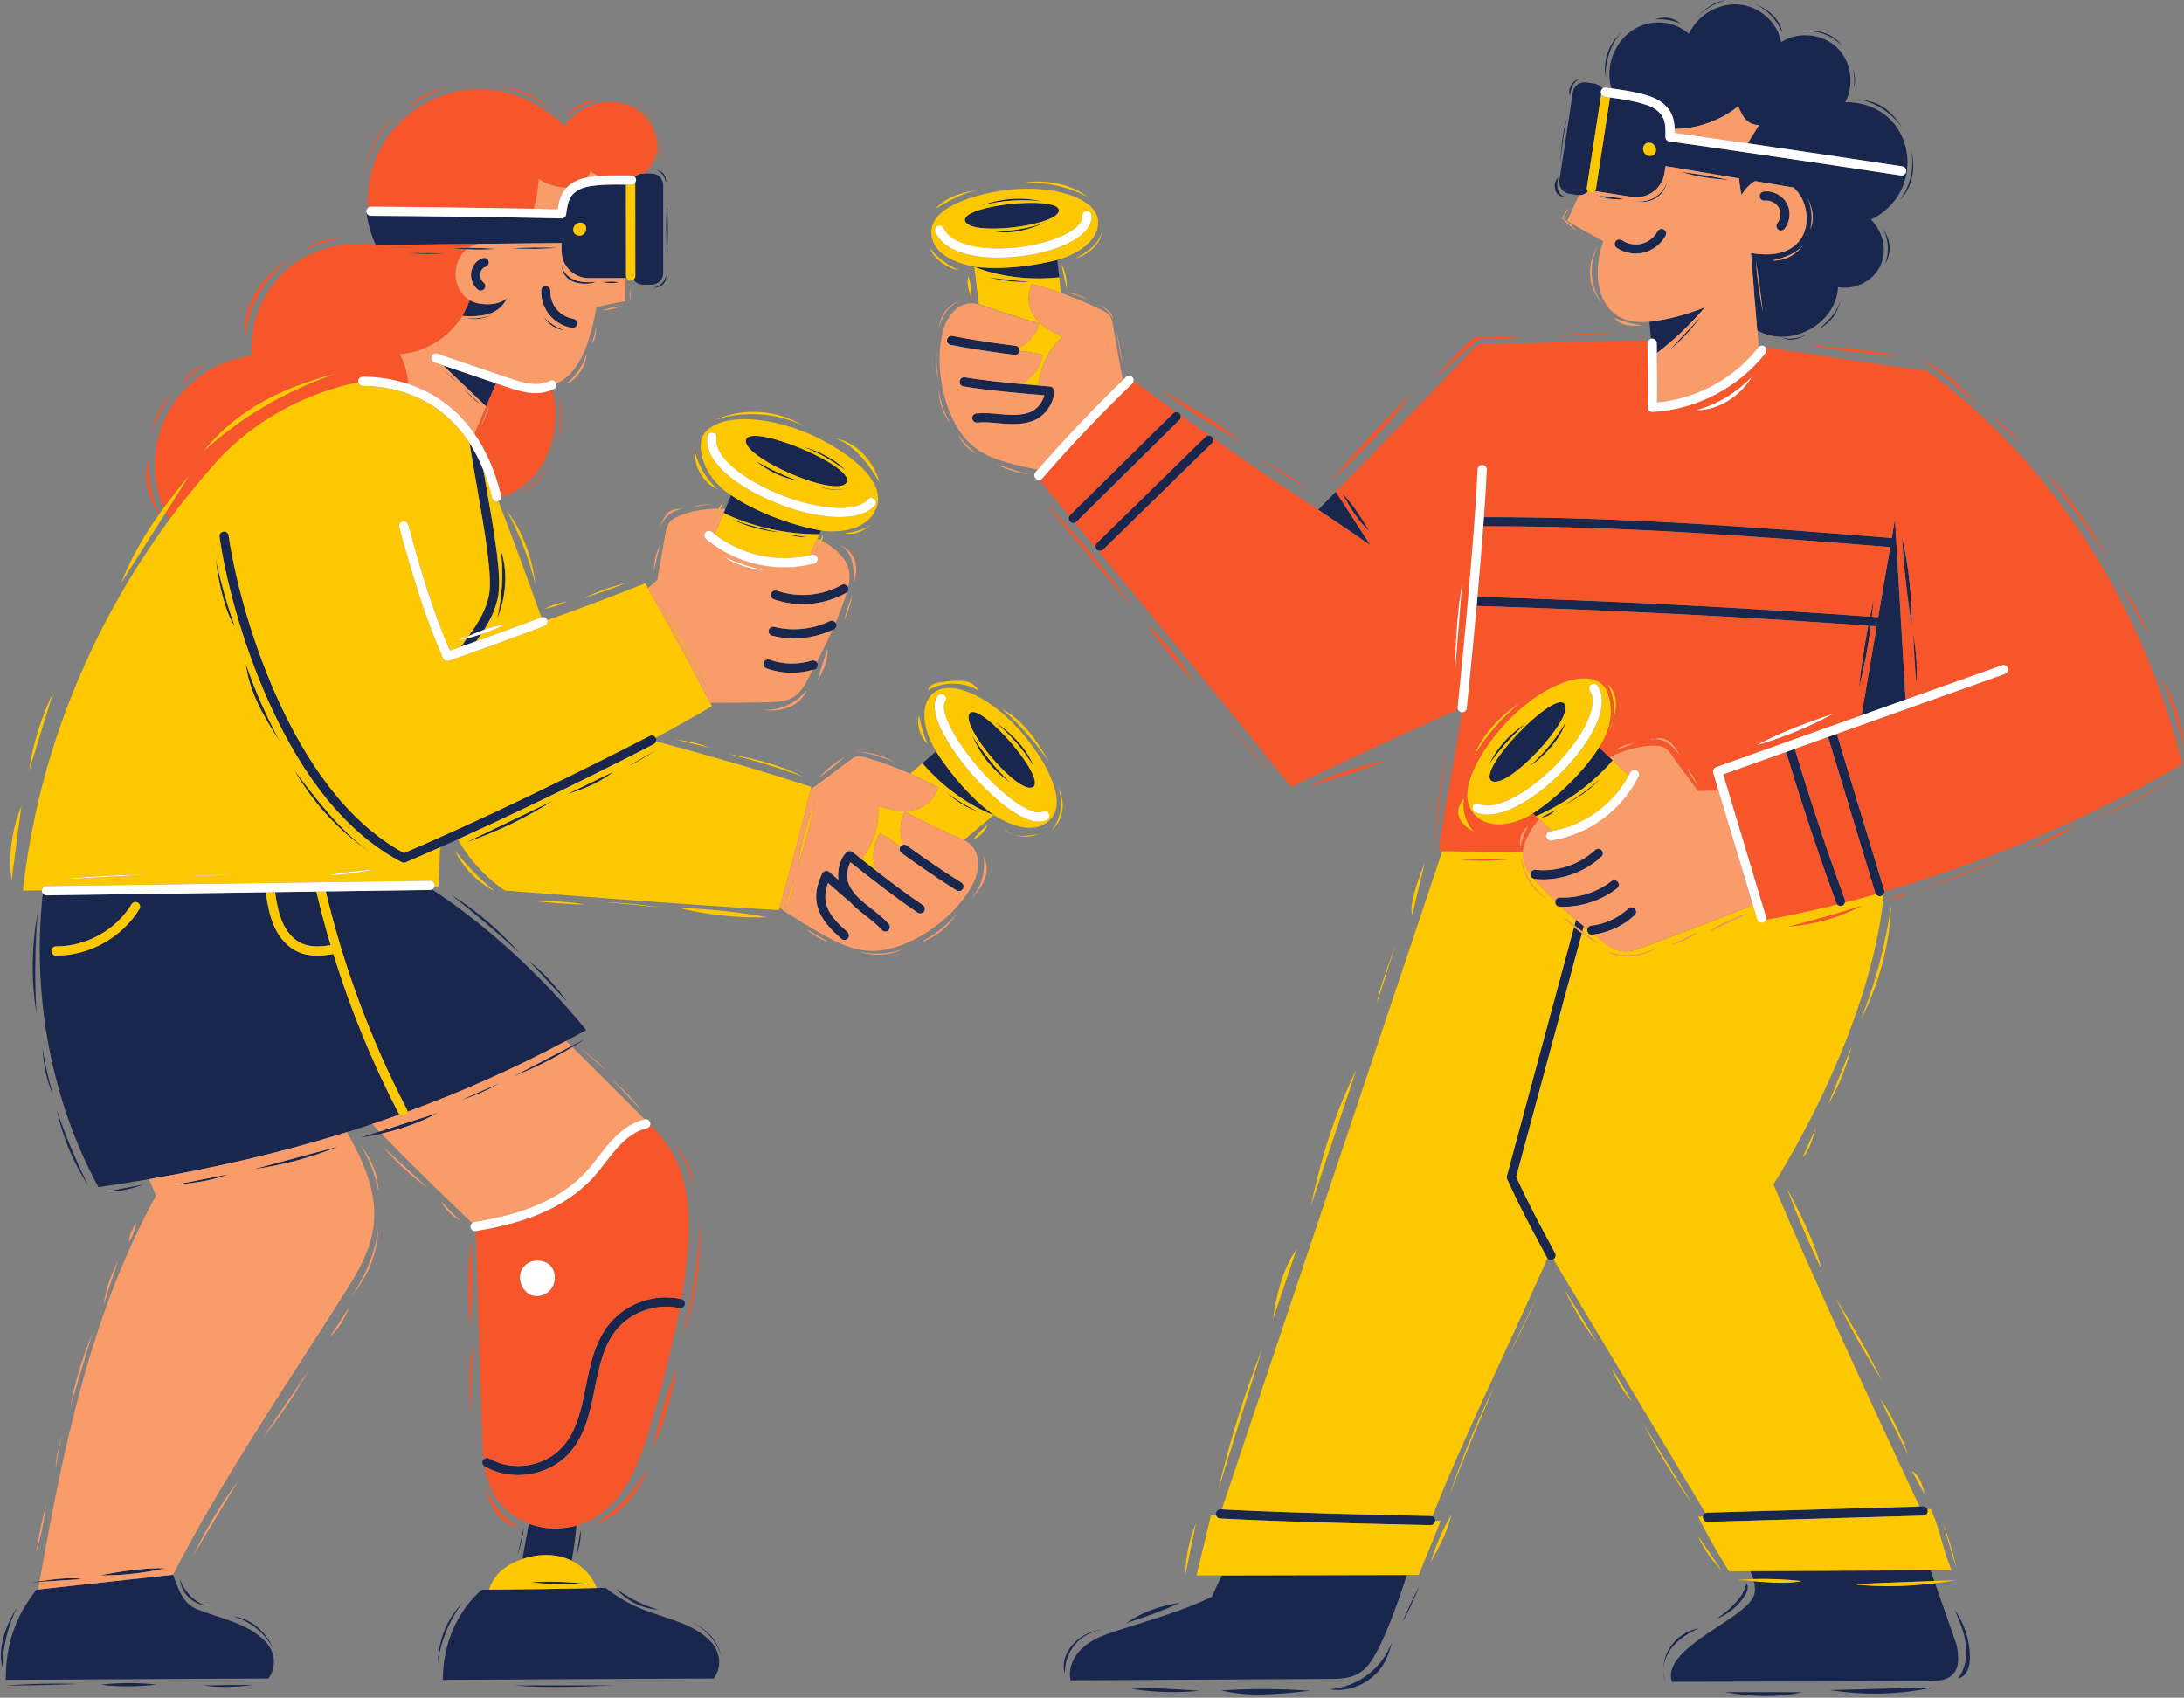 <?xml version="1.0" encoding="UTF-8" standalone="no"?><svg xmlns="http://www.w3.org/2000/svg" xmlns:xlink="http://www.w3.org/1999/xlink" fill="#000000" height="377" preserveAspectRatio="xMidYMid meet" version="1" viewBox="-0.2 0.0 484.9 377.0" width="484.9" zoomAndPan="magnify"><rect x="-0.2" y="0.0" width="484.9" height="377.0" fill="#808080" stroke="none"/><g id="change1_1"><path d="M127.97,71.96c-0.08,0.5-0.51,0.86-1.01,0.86c-0.05,0-0.11,0-0.16-0.01c-1.93-0.3-3.75-1.34-4.99-2.84 c-1.24-1.5-1.92-3.49-1.86-5.44c0.02-0.56,0.51-1,1.05-0.99c0.56,0.02,1.01,0.49,0.99,1.05c-0.05,1.46,0.46,2.94,1.39,4.07 c0.93,1.12,2.29,1.9,3.73,2.13C127.67,70.88,128.06,71.4,127.97,71.96z M107.01,57.3c-1.32,0.42-2.27,1.52-2.56,2.93 c-0.3,1.51,0.24,3.07,1.42,4.07c0.19,0.16,0.43,0.24,0.66,0.24c0.29,0,0.58-0.12,0.78-0.36c0.37-0.43,0.31-1.07-0.12-1.44 c-0.62-0.53-0.89-1.31-0.74-2.11c0.14-0.68,0.58-1.2,1.17-1.39c0.54-0.17,0.84-0.75,0.66-1.28 C108.12,57.43,107.54,57.13,107.01,57.3z M112.4,66.16c-1.94,1.94-6.62,1.65-8.27,0.5l-1.66,3.52c0,0,0,0,0,0 C106.99,70.43,110.69,69.88,112.4,66.16z M98.22,81.15l9.51,9.09l0.03-0.08l2.18-5.05L98.22,81.15z M229.3,174.67 c2.47-2.46-11.59-18.51-14.1-16.38C212.39,160.62,226.26,177.2,229.3,174.67z M207.64,166.87l-3.06,2.62 c7.61,8.8,15.84,11.49,15.84,11.49C212.9,175.51,207.64,166.87,207.64,166.87z M199.95,189.38c0.06,0.04,6.13,4.52,12.23,8.32 c0.17,0.1,0.35,0.15,0.54,0.15c0.34,0,0.67-0.17,0.87-0.48c0.3-0.48,0.15-1.11-0.33-1.41c-6.03-3.76-12.04-8.18-12.1-8.23 c-0.26-0.19-0.58-0.23-0.87-0.15c-0.22,0.06-0.42,0.17-0.56,0.36c0,0.01,0,0.01-0.01,0.02C199.4,188.42,199.5,189.04,199.95,189.38z M189.06,189.18c-0.41-0.32-1-0.28-1.36,0.1c-1.38,1.43-2.04,3.89-1.76,6.08l-2-1.74c-0.24-0.21-0.56-0.29-0.87-0.23 c-0.31,0.06-0.57,0.27-0.71,0.55c-3.4,6.91,0.23,10.97,4.24,14.53c0.19,0.17,0.44,0.26,0.68,0.26c0.28,0,0.56-0.12,0.76-0.34 c0.37-0.42,0.34-1.07-0.09-1.44c-3.54-3.15-6.13-6-4.3-10.87l4.97,4.32c0.72,0.76,1.48,1.43,2.17,1.99 c0.42,0.34,0.85,0.67,1.28,1.01c1.29,1.01,2.51,1.96,3.53,3.12c0.2,0.23,0.48,0.35,0.77,0.35c0.24,0,0.48-0.08,0.67-0.25 c0.42-0.37,0.47-1.02,0.09-1.44c-1.14-1.3-2.5-2.36-3.81-3.38c-0.42-0.33-0.84-0.65-1.24-0.98c-1.37-1.11-3.05-2.64-3.84-4.54 c-0.58-1.4-0.38-3.46,0.38-4.82c0.12,0.1,0.25,0.2,0.39,0.31c2.87,2.27,9.59,7.6,14.55,10.89c0.47,0.31,1.1,0.18,1.42-0.29 c0.31-0.47,0.18-1.1-0.29-1.42c-3.22-2.14-7.22-5.16-10.38-7.62c-1.21-0.94-2.29-1.79-3.16-2.48c-0.31-0.25-0.61-0.48-0.86-0.68 C189.74,189.72,189.32,189.39,189.06,189.18z M66.81,209.51c1.97,0.87,4.29,0.72,6.4,0.36c-1.17-3.94-2.23-7.9-3.17-11.9l-9.18,0.13 c0.35,2.23,0.73,4.51,1.6,6.56C63.45,206.99,64.99,208.71,66.81,209.51z M72.13,197.94c3.99,16.8,10.04,33.09,18.02,48.41 c0.09,0.17,0.11,0.34,0.1,0.52c12-4.38,23.74-9.59,35.23-15.72c1.5-0.8,2.99-1.59,4.48-2.42c-9.68-11.8-21.74-23.03-34.21-31.22 c-0.13,0.06-0.27,0.11-0.43,0.11L72.13,197.94z M88.48,247.5c-2.02,0.72-4.04,1.42-6.07,2.1c-1.86,0.62-3.72,1.23-5.59,1.81 c-14.29,4.46-28.94,7.86-43.93,10.43c-3.73,0.64-7.47,1.24-11.24,1.78C11.02,244.06,6.88,220.78,9.3,198.38 c0.19,0.25,0.47,0.43,0.81,0.43c0.01,0,0.01,0,0.02,0l48.66-0.68c0.38,2.44,0.78,4.96,1.79,7.34c1.19,2.8,3.11,4.9,5.4,5.91 c1.37,0.61,2.82,0.82,4.25,0.82c1.22,0,2.43-0.16,3.58-0.36c3.76,12.22,8.62,24.1,14.53,35.45 C88.38,247.37,88.43,247.44,88.48,247.5z M30.75,201.85c0.29-0.48,0.14-1.11-0.34-1.4c-0.48-0.29-1.11-0.14-1.4,0.34 c-3.46,5.7-9.97,9.36-16.63,9.36c-0.05,0-0.1,0-0.15,0c-0.56,0-1.02,0.45-1.02,1.01c0,0.56,0.45,1.03,1.01,1.03c0.05,0,0.1,0,0.15,0 C19.73,212.19,26.93,208.14,30.75,201.85z M187.86,106.99c1.26-3.71-20.92-12.86-22.39-9.46 C163.81,101.29,186.06,111.07,187.86,106.99z M160.46,113.92L160.46,113.92c6.52,3.15,13.97,4.73,21.22,4.73l0.39-0.86 c-7.06-1.24-14.96-4.42-19.93-7.83l-1.3,3.07l0,0L160.46,113.92z M186.66,129.9c-4.31,2.43-9.68,2.91-14.36,1.28 c-0.53-0.19-1.12,0.1-1.3,0.63c-0.19,0.53,0.1,1.12,0.63,1.3c2.05,0.71,4.22,1.07,6.39,1.07c3.36,0,6.72-0.85,9.65-2.5 c0.07-0.04,0.11-0.09,0.16-0.14c0.31-0.27,0.41-0.69,0.28-1.08c-0.02-0.06-0.02-0.11-0.05-0.17 C187.78,129.8,187.16,129.63,186.66,129.9z M184.03,137.94c-3.77,1.84-8.26,2.3-12.32,1.27c-0.55-0.14-1.1,0.19-1.24,0.74 c-0.14,0.55,0.19,1.1,0.74,1.24c1.59,0.41,3.23,0.6,4.88,0.6c2.94,0,5.89-0.64,8.54-1.88c0.1-0.05,0.2-0.09,0.3-0.14 c0.51-0.25,0.72-0.86,0.47-1.37c-0.02-0.04-0.05-0.06-0.07-0.1C185.05,137.89,184.5,137.71,184.03,137.94z M180.04,146.7 c-3.05,0.95-6.38,0.88-9.39-0.19c-0.53-0.19-1.12,0.09-1.31,0.62c-0.19,0.53,0.09,1.12,0.62,1.31c1.82,0.65,3.75,0.98,5.67,0.98 c1.57,0,3.13-0.23,4.64-0.66c0.12-0.04,0.25-0.06,0.37-0.1c0.54-0.17,0.84-0.74,0.67-1.28c-0.04-0.12-0.1-0.22-0.17-0.31 C180.9,146.73,180.46,146.57,180.04,146.7z M145.47,164.61c0.06-0.24,0.05-0.5-0.07-0.74c0-0.01-0.01-0.01-0.01-0.02 c-0.27-0.49-0.87-0.68-1.36-0.42c-0.29,0.15-28.96,15.05-54.53,25.99c-25.72-13.82-36.82-55.52-38.94-70.5 c-0.08-0.56-0.6-0.95-1.15-0.87c-0.56,0.08-0.95,0.6-0.87,1.15c1.23,8.69,4.72,22.84,10.86,36.53 c7.88,17.57,17.83,29.59,29.58,35.72c0.15,0.08,0.31,0.12,0.47,0.12c0.14,0,0.27-0.03,0.4-0.08c2.54-1.08,5.11-2.21,7.68-3.35 c1.32-0.59,2.63-1.18,3.94-1.77c22.15-10.03,43.25-21,43.5-21.13C145.23,165.11,145.4,164.87,145.47,164.61z M106.62,140.83 c-1.05,0.35-2.11,0.67-3.17,0.95c-0.08,0.12-0.17,0.23-0.25,0.35c-0.35,0.48-0.7,0.97-1.05,1.47c1.1-0.39,2.24-0.79,3.38-1.2 C105.89,141.89,106.26,141.36,106.62,140.83z M103.27,145.38c-0.11,0.04-0.22,0.08-0.33,0.12 C103.05,145.47,103.16,145.44,103.27,145.38z M110.31,132.89c1.01-4.42-0.65-13.96-2.58-25.01c-0.2-1.14-0.4-2.31-0.6-3.47 c-0.91-2.26-1.94-4.26-3.08-6.02c0.52,3.27,1.1,6.61,1.67,9.84c1.81,10.38,3.52,20.19,2.6,24.21c-0.79,3.48-2.48,6.03-4.47,8.8 c1.21-0.52,2.34-0.99,3.43-1.39C108.59,137.79,109.69,135.59,110.31,132.89z M117.24,338.35c-0.52,2.65-0.98,5.27-1.45,7.85 c3.2-1.11,6.76-1.28,9.92-0.08c0.35,0.13,0.69,0.3,1.03,0.46c0.46-2.59,0.81-5.19,1.04-7.81c-1.47,0.4-3.08,0.63-4.83,0.63 C121.02,339.41,119.07,339.04,117.24,338.35z M134.93,294.18c-3.09,3.92-4.1,8.91-5.07,13.73c-1.02,5.05-1.98,9.83-5.15,13.37 c-3.97,4.44-11.11,5.58-16.27,2.6c-0.43-0.25-0.95-0.14-1.26,0.22c-0.05,0.05-0.1,0.09-0.14,0.15c-0.28,0.48-0.12,1.08,0.35,1.37 c0.01,0.01,0.02,0.02,0.03,0.02c2.24,1.29,4.8,1.92,7.37,1.92c4.28,0,8.57-1.72,11.44-4.92c3.54-3.96,4.6-9.23,5.63-14.33 c0.97-4.8,1.88-9.33,4.67-12.87c3.22-4.09,9.01-6.13,14.08-4.97c0.03,0.01,0.07,0,0.1,0c0.51,0.07,1.01-0.25,1.12-0.77 c0.13-0.55-0.22-1.09-0.76-1.22c0,0,0,0,0,0C145.17,287.13,138.68,289.42,134.93,294.18z M106.77,353.01 c-5.64,4.95-8.63,12.18-8.65,20.01l60.15-0.31c2.1-2.87,1.22-6.19-0.68-8.2s-4.48-3.34-7.12-4.35c-2.64-1.01-5.39-1.74-8.01-2.8 c-2.97-1.2-5.74-2.81-8.22-4.77c-0.66,0.02-1.3,0.03-1.95,0.04c-8.12,0.19-16.02,0.28-23.89,0.36 C107.86,353,107.31,353,106.77,353.01z M8.27,352.97l-0.37,0.04c-4.77,6.02-6.82,12.27-6.82,20.01l58.32-0.31 c2.1-2.87,1.22-6.19-0.68-8.2s-4.48-3.34-7.12-4.35c-2.64-1.01-5.39-1.74-8.01-2.8c-2.96-1.2-3.98-3.81-5.37-7.66c0,0,0,0,0-0.01 L8.27,352.97z M83.38,54.39l-0.14,0c-1.76-3.64-2.17-7.67-2.17-7.67c0.03,0,0.06,0,0.09,0c-0.01,0.06-0.04,0.12-0.04,0.18 c0,0.56,0.46,1.02,1.02,1.02c8.34,0,38.14,0.44,42.3,0.59c0.01,0,0.03,0,0.04,0c0.51,0,0.94-0.38,1.01-0.88l0.02-0.13 c0.33-2.44,0.59-4.37,3.26-5.58c2.29-1.04,7.51-0.96,10.02-0.92c0,0,0,0,0,0l0.01,20.3c0,0.17,0.05,0.33,0.13,0.47h-0.21h-8.16 c-3.36,0-6.09-2.72-6.09-6.09v-1.71l-18.52,0.19L83.38,54.39z M127.15,51.5c0.12,0.3,0.35,0.52,0.61,0.65 c0.36,0.19,0.79,0.23,1.19,0.08c0.4-0.15,0.75-0.5,0.91-0.94c0.16-0.44,0.12-0.96-0.13-1.31c-0.34-0.47-0.97-0.66-1.5-0.48 c-0.37,0.12-0.72,0.39-0.94,0.76C127.07,50.63,127,51.11,127.15,51.5z M140.75,39.29c0.17,0.18,0.28,0.42,0.28,0.69 c0,0.22-0.08,0.4-0.19,0.57l0.02,20.74c0,0.33-0.17,0.61-0.41,0.8c0.46,0.68,1.24,1.13,2.12,1.13h1.92c1.41,0,2.55-1.14,2.55-2.55 V41.09c0-1.41-1.14-2.55-2.55-2.55h-1.58h-0.34C141.85,38.53,141.21,38.82,140.75,39.29z M389.06,350.67 c3.6-0.11,7.21,0.03,10.79,0.44c-3.51,0.64-7.08,0.31-10.67,0.01c0.68,2.61,0.06,3.88-1.92,5.72c-4.88,4.53-18.36,10.19-16.27,16.62 c18.91-0.04,37.83-0.08,56.74-0.12c2.04,0,4.34-0.11,5.71-1.62c1.53-1.67,1.22-4.28,0.76-6.5l-4.77-13.65 c-6.31,0.76-12.59,0.91-18.35,0.2c6.06-0.23,12.12-0.46,18.18-0.7l-0.83-2.36l-40,0.18C388.69,349.54,388.9,350.13,389.06,350.67z M268.88,354.57c-6.74,3.3-14.04,5.23-21.17,7.57c-2.65,0.87-5.35,1.84-7.44,3.68c-2.09,1.85-3.44,4.78-2.76,7.31 c19.08-0.1,38.15-0.21,57.23-0.31c2.35-0.01,4.84-0.06,6.85-1.29c1.71-1.05,2.83-2.81,3.8-4.56c2.45-4.42,5.29-12.64,6.79-17.23 c-7.13,0.01-27.34,0.05-41.11,0.09C270.28,351.45,269.53,353.05,268.88,354.57z M234.88,46.61c-0.37-3.17-20.98-1.12-20.86,2.26 C214.49,52.68,235.32,50.13,234.88,46.61z M234.97,61.6L234.97,61.6l-0.43-3.89c0,0-9.46,2.63-18.42,1.53 C216.13,59.23,223.74,62.78,234.97,61.6z M226.04,77.24c-0.16-0.26-0.41-0.45-0.74-0.49c-0.07-0.01-7.26-0.85-14.03-2.19 c-0.56-0.11-1.09,0.25-1.2,0.8c-0.11,0.55,0.25,1.09,0.8,1.2c6.85,1.35,14.11,2.21,14.19,2.21c0.04,0,0.08,0.01,0.12,0.01 c0.5,0,0.94-0.37,1.01-0.89c0-0.01,0-0.01,0.01-0.02C226.23,77.65,226.16,77.43,226.04,77.24z M214.05,83.77 c-0.56-0.09-1.08,0.28-1.18,0.84c-0.09,0.56,0.28,1.08,0.84,1.18c5.69,0.96,13.99,1.64,17.53,1.93c0.16,0.01,0.3,0.02,0.44,0.04 c-0.37,1.45-1.58,3.01-2.9,3.61c-1.82,0.83-4.01,0.8-5.72,0.67c-0.51-0.04-1.02-0.08-1.53-0.13c-1.61-0.15-3.27-0.3-4.95-0.13 c-0.56,0.06-0.97,0.56-0.92,1.12s0.56,0.98,1.12,0.92c1.49-0.15,2.98-0.01,4.57,0.13c0.52,0.05,1.05,0.09,1.57,0.13 c0.55,0.04,1.15,0.07,1.77,0.07c1.58,0,3.33-0.19,4.94-0.92c2.37-1.08,4.26-3.95,4.22-6.42c-0.01-0.52-0.41-0.95-0.93-1 c-0.33-0.03-0.84-0.07-1.5-0.13c-0.31-0.03-0.68-0.06-1.06-0.09c-1.07-0.09-2.38-0.2-3.83-0.33 C222.63,84.91,217.77,84.4,214.05,83.77z M296.38,109.19l-3.91,4c0,0,7.7,5.16,11.61,7.9L296.38,109.19z M349.37,205.5 c0.58,0.45,1.17,0.91,1.75,1.36l0.32-1.19c-0.58-0.48-1.15-0.96-1.73-1.44L349.37,205.5z M345.06,278.29l-0.53-1 c-2.76-5.15-5.62-10.47-8.11-15.98l14.59-54.07c-0.59-0.43-1.18-0.89-1.75-1.37l-14.91,55.26c-0.06,0.23-0.04,0.47,0.05,0.68 c2.55,5.69,5.48,11.16,8.32,16.44l0.53,1c0.03,0.05,0.07,0.1,0.1,0.14c0.2,0.25,0.49,0.4,0.8,0.4c0.16,0,0.33-0.04,0.48-0.12 c0.01-0.01,0.02-0.02,0.04-0.03C345.15,279.36,345.32,278.77,345.06,278.29z M347.06,156.18c-2.62-2.45-18.83,14.27-16.28,17.09 C333.96,176.2,349.99,158.88,347.06,156.18z M357.86,168.83l-3.03-2.88c-3.1,4.96-8.9,10.85-14.71,14.68l0.68,0.62 C347.25,178.45,353.27,174.16,357.86,168.83z M342.39,195.3c4.74,0,9.48-1.82,12.97-5.04c0.41-0.38,0.44-1.03,0.06-1.44 c-0.38-0.41-1.03-0.44-1.44-0.06c-3.53,3.26-8.48,4.9-13.26,4.41c-0.57-0.07-1.06,0.35-1.12,0.91c0,0.04,0.01,0.08,0.01,0.13 c0.01,0.45,0.3,0.82,0.73,0.94c0.06,0.02,0.11,0.05,0.17,0.05C341.13,195.26,341.76,195.3,342.39,195.3z M358.86,197.29 c0.45-0.35,0.53-0.99,0.18-1.43c-0.35-0.45-0.99-0.53-1.43-0.18c-3.21,2.49-7.38,3.82-11.44,3.63c-0.51-0.01-0.94,0.35-1.03,0.84 c-0.01,0.05-0.03,0.09-0.03,0.14c-0.03,0.56,0.41,1.04,0.97,1.07c0.12,0.01,0.24,0.01,0.36,0.01c0.16,0,0.31,0.01,0.47,0.01 C351.17,201.37,355.49,199.9,358.86,197.29z M362.81,201.81c-0.39-0.41-1.03-0.43-1.44-0.05c-2.26,2.11-5.19,3.46-8.27,3.8 c-0.43,0.05-0.77,0.36-0.87,0.76c-0.03,0.12-0.05,0.24-0.03,0.37c0.06,0.52,0.5,0.91,1.01,0.91c0.04,0,0.07,0,0.11-0.01 c0.13-0.01,0.26-0.04,0.4-0.06c3.37-0.45,6.57-1.95,9.05-4.28C363.18,202.87,363.2,202.22,362.81,201.81z M357.57,19.61 c-0.3-1.1-0.47-2.24-0.45-3.4c0.08-4.11,2.44-8.15,6.09-10.06c3.65-1.91,8.43-1.49,11.57,1.39c1.85-4.12,6.41-6.85,10.92-6.54 c4.5,0.31,8.65,3.65,9.55,8.35c3.73-2.4,9.07-1.92,12.31,1.12c3.24,3.04,4.06,8.34,1.91,12.21c15.68,0,18.66,19.9,5.72,26.08 c3.06,3.13,3.64,7.42,1.91,10.62c-1.73,3.2-5.64,5.06-9.21,4.38c-0.39,8.06-10.42,13.79-17.9,9.62c-0.02-0.01-0.03-0.02-0.05-0.03 l-0.37-4.58l-0.3-3.67l-0.72-8.92c12.29,2.12,14-7.15,11.21-12.3c-0.45-0.84-1.05-1.59-1.73-2.23l-8.57-1.44 c-1.1,0.63-2.13,1.63-2.99,3.09c-0.31-1.38-0.47-2.58-0.54-3.68l-16.34-2.74l-0.24,1.56c-0.53,3.45-3.75,5.82-7.2,5.28l-8.23-1.29 c0.1-0.13,0.18-0.28,0.21-0.45l3.13-20.35c0,0,0.01,0,0.01,0c2.51,0.35,7.75,1.09,9.88,2.49c2.49,1.63,2.45,3.61,2.41,6.12l0,0.14 c-0.01,0.52,0.38,0.97,0.9,1.03c4.05,0.48,42.99,6.24,51.38,7.55c0.05,0.01,0.11,0.01,0.16,0.01c0.49,0,0.93-0.36,1.01-0.86 c0.09-0.56-0.29-1.08-0.85-1.17c-5.08-0.79-21.36-3.22-34.32-5.12c0.75-1.3,1.63-2.57,2.49-4.04c-2.69-0.15-3.5-1.67-4.62-4.18 c-4.12,3.29-9.15,4.98-14.1,5.01c-0.08-2.17-0.61-4.42-3.33-6.2C365.95,20.89,361.53,20.17,357.57,19.61z M367.36,32.73 c-0.16-0.41-0.47-0.73-0.82-0.91c-0.51-0.26-1.16-0.17-1.58,0.25c-0.3,0.31-0.43,0.83-0.34,1.29c0.09,0.47,0.39,0.87,0.76,1.08 c0.37,0.21,0.81,0.24,1.2,0.11c0.28-0.09,0.55-0.28,0.71-0.56C367.51,33.63,367.52,33.13,367.36,32.73z M401.07,43.87 c1.01,2.22,1.24,4.78,0.63,7.14C402.6,49.03,402.46,46.6,401.07,43.87z M393.25,57.85c2.56,0.15,5.16-1.06,7.01-3.55 C398.55,56.35,395.86,57.29,393.25,57.85z M391.2,69.31c-0.43-3.52-0.86-7.04-1.56-11.37C389.93,61.76,390.46,65.55,391.2,69.31z M369.19,50.95c-0.5-0.27-1.12-0.08-1.38,0.42c-0.72,1.35-2.03,2.38-3.52,2.75c-1.48,0.37-3.13,0.08-4.39-0.78 c-0.47-0.32-1.1-0.19-1.42,0.27c-0.32,0.47-0.19,1.1,0.27,1.42c1.24,0.84,2.75,1.28,4.25,1.28c0.6,0,1.2-0.07,1.78-0.22 c2.04-0.51,3.84-1.92,4.83-3.77C369.87,51.84,369.68,51.22,369.19,50.95z M391.63,44.55c1.19-0.15,2.49,0.5,3.08,1.55 c0.59,1.05,0.46,2.5-0.29,3.43c-0.36,0.44-0.29,1.08,0.15,1.44c0.19,0.15,0.42,0.23,0.64,0.23c0.3,0,0.59-0.13,0.79-0.38 c1.28-1.58,1.48-3.93,0.49-5.71c-0.99-1.78-3.1-2.85-5.12-2.58c-0.56,0.07-0.95,0.58-0.88,1.14 C390.56,44.23,391.07,44.62,391.63,44.55z M366.6,75.18c0.01,0,0.01,0,0.02,0c0.56,0,1.01,0.45,1.02,1.01 c0.01,0.72,0.02,1.47,0.03,2.2c3.65-2.8,6.91-5.79,10.69-10.15c-4.28,1.66-7.85,2.64-12.22,3.19c-0.04,0.01-0.08,0.01-0.13,0.02 l0.35,3.79C366.44,75.22,366.51,75.19,366.6,75.18z M352.38,42.5c-0.2-0.22-0.31-0.51-0.26-0.83l3.2-20.79 c-0.09-0.18-0.14-0.38-0.11-0.6c0.04-0.26,0.18-0.47,0.36-0.62c-0.4-0.56-1.02-0.97-1.75-1.09l-1.79-0.28 c-1.45-0.23-2.8,0.77-3.02,2.22l-2.98,19.49c-0.22,1.45,0.77,2.81,2.22,3.03l1.79,0.28c0.12,0.02,0.23,0.02,0.34,0.02 C351.15,43.36,351.87,43.05,352.38,42.5z M419.47,121.49l-2.66,15.57c-0.47-0.03-0.94-0.07-1.41-0.1c0.14-1.27,0.28-2.53,0.38-3.8 c-0.29,1.28-0.54,2.52-0.8,3.77c-28.91-2.05-58.2-3.54-87.14-4.41c-0.06,0.68-0.12,1.36-0.18,2.04c28.87,0.86,58.08,2.34,86.92,4.39 c-0.92,4.77-1.61,9.37-2.09,14c1.18-4.59,2.07-9.25,2.67-13.96c0.43,0.03,0.87,0.06,1.3,0.09l-3.38,19.78l9.8-3.49l-2.36-40.09 l-0.72,4.22c-0.03-0.01-0.06-0.02-0.09-0.03c-31.98-2.56-60.91-4.69-90.45-4.62c-0.05,0.68-0.1,1.36-0.15,2.04 C358.64,116.79,387.52,118.93,419.47,121.49z M409.42,199.82c-4.03-11.01-7.77-22.28-11.13-33.52l-1.93,0.69 c3.37,11.25,7.11,22.53,11.14,33.54c0.05,0.14,0.13,0.25,0.23,0.35c0.19,0.2,0.45,0.32,0.73,0.32c0.12,0,0.24-0.02,0.35-0.06 c0.32-0.12,0.53-0.38,0.62-0.69C409.48,200.24,409.49,200.03,409.42,199.82z M418.13,197.7l-10.52-34.73l-1.93,0.69l10.49,34.63 c0.03,0.1,0.08,0.2,0.14,0.28c0.19,0.28,0.5,0.45,0.84,0.45c0.1,0,0.2-0.01,0.3-0.04c0.29-0.09,0.5-0.29,0.62-0.55 c0.06-0.12,0.09-0.25,0.09-0.39C418.17,197.92,418.16,197.81,418.13,197.7z M261.67,93.24c0.28-0.28,0.35-0.67,0.25-1.02 c-0.05-0.15-0.12-0.3-0.24-0.42c-0.21-0.21-0.49-0.31-0.77-0.29c-0.24,0.01-0.49,0.1-0.67,0.29l-22.84,22.57 c-0.08,0.08-0.14,0.18-0.19,0.28c-0.19,0.38-0.14,0.85,0.18,1.17c0.2,0.2,0.46,0.3,0.73,0.3c0.09,0,0.18-0.03,0.27-0.05 c0.16-0.05,0.32-0.12,0.45-0.24L261.67,93.24z M244.75,122.04l24.09-23.57c0.34-0.33,0.38-0.83,0.16-1.23 c-0.04-0.08-0.08-0.15-0.14-0.22c-0.15-0.16-0.35-0.24-0.55-0.27c-0.32-0.06-0.65,0.02-0.89,0.26l-24.09,23.57 c-0.37,0.36-0.39,0.92-0.09,1.33c0.03,0.04,0.04,0.08,0.08,0.12c0.01,0.01,0.03,0.02,0.05,0.03c0.19,0.18,0.44,0.28,0.68,0.28 C244.29,122.33,244.55,122.23,244.75,122.04z M271.05,335.17c-0.08,0-0.16-0.01-0.23-0.01c-0.56-0.02-1.04,0.4-1.07,0.97 c-0.01,0.14,0.01,0.28,0.06,0.4c0.14,0.37,0.48,0.65,0.91,0.67c17.21,0.92,46.41,1.46,46.7,1.47c0.01,0,0.01,0,0.02,0 c0.55,0,1-0.44,1.02-0.99c0,0,0-0.01,0-0.01c0.01-0.44-0.26-0.81-0.64-0.96c-0.11-0.05-0.23-0.08-0.36-0.08 C317.16,336.62,288.25,336.08,271.05,335.17z M378.44,336c-0.29,0.14-0.48,0.41-0.54,0.73c-0.01,0.07-0.04,0.14-0.04,0.22 c0.02,0.55,0.47,0.99,1.02,0.99c0.01,0,0.02,0,0.03,0l47.91-1.38c0.56-0.02,1.01-0.49,0.99-1.05c0-0.16-0.05-0.3-0.12-0.43 c-0.17-0.34-0.52-0.58-0.93-0.56l-0.81,0.02l-47.11,1.36C378.7,335.9,378.57,335.94,378.44,336z M19.39,263.22 c-2.73-5.44-5.08-11.07-7.03-16.84C13.69,252.33,15.95,258.07,19.39,263.22z M9.25,232.8c0.16,3.56,0.9,7.09,2.26,10.17 C10.56,239.63,9.8,236.23,9.25,232.8z M7.87,224.88c-0.4-7.4-0.31-14.84,0.28-22.23C6.87,209.83,6.64,217.2,7.87,224.88z M23.6,264.56c1.96,0.16,5.06-0.43,7.99-1.5C28.92,263.56,26.26,264.06,23.6,264.56z M126.85,232.52c0.91-0.56,1.81-1.13,2.68-1.72 c-0.96,0.5-1.93,1.01-2.89,1.51c-4.31,2.25-8.63,4.5-12.94,6.75C118.33,237.25,122.8,235.02,126.85,232.52z M102.24,244.23 c3.1-0.92,6.09-2.26,8.45-3.7C107.88,241.76,105.06,243,102.24,244.23z M84.03,251.29c-1.34,0.43-2.68,0.86-4.02,1.29 c1.5-0.22,2.99-0.5,4.46-0.83c4.56-1.04,8.89-2.62,12.53-4.62C92.68,248.51,88.36,249.9,84.03,251.29z M55.92,259.69 c6.29-0.94,12.5-2.42,18.99-5.1C68.58,256.29,62.25,257.99,55.92,259.69z M38.98,263.02c4.32-0.28,8.6-1.07,11.5-2.25 C46.65,261.52,42.81,262.27,38.98,263.02z M115.16,211.62c-4.52-5.06-9.68-9.56-15.22-12.92 C105.19,202.79,110.27,207.1,115.16,211.62z M125.61,222.37c-2.23-3.29-4.95-6.24-8.35-8.98 C120.04,216.39,122.82,219.38,125.61,222.37z M128.7,339.75c-0.27,1.76-0.55,3.52-0.82,5.28 C128.5,343.31,128.85,341.49,128.7,339.75z M114.73,345.28c0.68-2.01,1.15-4.09,1.4-6.2C115.62,341,115.23,343.15,114.73,345.28z M117.65,351.34c3.03,0.47,8.16,0.48,13.28,0.48C126.53,351.25,122.08,351.09,117.65,351.34z M102.43,356.02 c-3.42,3.32-5.32,8.33-5.42,13.39C97.58,364.58,99.48,359.9,102.43,356.02z M136.07,374.25c-7.39,0-14.77,0.01-22.16,0.01 C121.12,374.88,128.6,374.56,136.07,374.25z M145.98,357.46c-3.31-1-6.48-2.49-9.42-4.72C138.9,355.48,142.38,357.23,145.98,357.46z M159.98,367.87c-0.73-3.27-3-6.17-6.86-7.72C156.39,361.56,158.97,364.46,159.98,367.87z M39.74,350.6c0.13,1.5,0.8,2.95,1.86,4.02 s2.5,1.76,4,1.9c-1.42-0.38-2.68-1.24-3.69-2.31C40.9,353.14,40.13,351.87,39.74,350.6z M60.4,366.07 c-1.48-3.77-4.94-6.71-8.89-7.14C55.29,359.93,58.6,362.59,60.4,366.07z M56,374.14c-3.67,0-7.35,0.04-11.02,0.12 C48.29,374.78,52.17,374.66,56,374.14z M0.6,363.48c-0.62,2.25-0.83,4.64-0.28,6.91c0.09-4.74,1.26-9.47,3.39-13.71 C2.23,359.12,1.22,361.24,0.6,363.48z M0.9,374.32c6.33-0.06,11.33-0.21,16.33-0.36C11.79,373.76,6.33,373.88,0.9,374.32z M22.13,374.09c3.75,0.5,8.12,0.51,12.42-0.03C30.43,373.63,26.26,373.64,22.13,374.09z M123.7,55.02c-3.49-0.14-7-0.09-10.49,0.14 C116.91,55.32,120.61,55.32,123.7,55.02z M110.05,55.26c-2.06-0.14-4.12-0.21-6.19-0.22c-1.28-0.01-2.56,0.01-3.84,0.05 c1.15,0.11,2.29,0.2,3.41,0.26C105.87,55.48,108.19,55.48,110.05,55.26z M94.12,55.17c-2.94-0.2-5.89-0.25-8.83-0.16 C87.83,55.02,90.37,55.03,94.12,55.17z M90.11,56.21c3.09,0.29,6.2,0.22,9.52,0.03C96.46,56.15,93.28,56.14,90.11,56.21z M127.65,62.26c-1.46-0.5-2.78-1.66-3.08-3.18c-0.06,1.11,0.56,2.19,1.44,2.86c0.88,0.67,2.01,0.98,3.11,1.06 c1.11,0.08,2.22-0.07,3.11-0.42C130.7,62.72,129.11,62.76,127.65,62.26z M137.13,62.73c-0.6-0.32-2.16-0.21-3.71-0.11 C134.63,62.91,135.9,62.95,137.13,62.73z M147.92,45.83c-0.38,3.45-0.21,6.94-0.04,10.41C148.18,52.95,148.1,49.39,147.92,45.83z M147.73,61.04c-0.24,1.44-1.49,2.66-2.94,2.85c0.72,0.07,1.46-0.14,2.02-0.59S147.76,62.19,147.73,61.04z M145.62,37.96 c0.59,0.06,1.1,0.47,1.42,0.98c0.32,0.5,0.48,1.08,0.64,1.66c0-0.64-0.1-1.29-0.44-1.84S146.25,37.81,145.62,37.96z M103.36,70.59 c1.75,0.53,3.97,0.26,5.8-0.76C107.34,70.6,105.32,70.86,103.36,70.59z M125.13,73.34c-1.75-0.58-3.35-1.61-4.6-2.96 C121.52,71.99,123.16,73.2,125.13,73.34z M106.79,90.07c-1.37-1.26-2.75-2.51-4.12-3.77C103.87,87.67,105.18,88.94,106.79,90.07z M101.29,84.88c-0.97-0.88-1.94-1.76-2.91-2.64C99.38,83.31,100.43,84.33,101.29,84.88z M167.48,102.27 c2.66,2.21,5.81,3.82,9.51,4.48C173.69,105.58,170.5,104.07,167.48,102.27z M186.84,103.77c-1.42-1.47-4.96-3.59-8.83-4.62 c3.39,1.3,6.59,3.09,9.48,5.29C187.27,104.22,187.05,103.99,186.84,103.77z M172.94,118.22c-3.63-0.69-7.21-1.66-10.69-2.91 C165.55,116.91,169.22,117.91,172.94,118.22z M179.07,119.29c-1.32-0.19-2.63-0.39-3.95-0.58 C176.06,119.17,177.57,119.33,179.07,119.29z M181.04,107.77c2.08,1.06,4.55,1.25,6.84,0.67 C185.6,108.91,183.18,108.68,181.04,107.77z M210.02,175.93c2.09,2.14,4.56,3.56,7.22,4.4 C214.65,179.19,212.22,177.71,210.02,175.93z M223.94,173.67c-3.15-3.08-5.93-6.54-8.26-10.28 C217.31,167.28,219.86,170.78,223.94,173.67z M229.26,170.1c-1.2-3.35-4.56-7.18-8.66-9.89 C224.01,162.99,226.95,166.35,229.26,170.1z M122.55,177.81c-6.43,3.09-12.86,6.18-19.29,9.27 C110.77,184.49,116.85,181.44,122.55,177.81z M136.09,171.33c-3.4,1.65-6.81,3.3-10.21,4.95 C129.03,175.4,132.88,173.86,136.09,171.33z M145.74,166.41c-2.02,1.16-4.03,2.31-6.05,3.47 C139.92,169.98,142.89,168.29,145.74,166.41z M82.01,189.28c-6.75-4.88-11.87-11.63-16.89-18.28 C69.13,177.83,74.27,183.99,82.01,189.28z M54.39,147.48c0.69,5.9,3.66,11.26,7.65,17.33C59.01,159.26,56.45,153.45,54.39,147.48z M51.93,139.1c-1.76-4.92-3.18-9.97-4.25-15.09C48.38,130.38,50.16,136.62,51.93,139.1z M36.55,348.25 c-4.05-0.12-9.31,0.52-14.49,1.58C26.93,349.87,31.8,349.33,36.55,348.25z M8.59,351.13c-0.58,0.08-1.17,0.17-1.75,0.26 c0.57-0.04,1.15-0.07,1.72-0.11c3.13-0.2,6.26-0.4,9.39-0.6C16.32,350.21,12.58,350.56,8.59,351.13z M110.17,137.38 c2.15-5.05,2.37-10.9,0.82-15.23C111.62,127.22,111.34,132.4,110.17,137.38z M228.45,62.56c-3.1-0.19-6.04-0.57-8.99-0.94 C222.38,62.4,225.43,62.71,228.45,62.56z M230.91,44.68c-3.97-1-8.82-0.67-13.21,0.94C221.99,44.51,226.49,44.19,230.91,44.68z M232.1,49.35c-3.63,1.28-7.46,1.98-11.3,2.07C224.67,52.1,228.6,50.85,232.1,49.35z M303.87,118c-2.03-3.44-4.26-6.76-6.08-8.46 C299.5,112.58,301.27,115.67,303.87,118z M338.62,160.62c-3.45,2.21-6.38,5.24-8.12,8.98C332.86,166.31,335.59,163.29,338.62,160.62 z M343.99,166.1c1.48-1.7,2.75-3.62,3.47-5.75c-2.15,3.63-4.85,6.93-7.98,9.74C340.82,169.3,342.52,167.8,343.99,166.1z M355.33,172.7c-2.67,2.46-5.63,4.62-8.79,6.41C350.58,177.08,353.15,175.07,355.33,172.7z M342,181.49 c1.04,0.07,2.27-0.7,3.33-1.66C344.22,180.38,343.11,180.94,342,181.49z M348.8,19.37c0.24-0.6,0.63-1.16,1.17-1.52 c0.26-0.17,0.57-0.29,0.88-0.33c-0.92,0.03-1.52,0.45-1.97,1.03c-0.6,0.76-0.87,1.82-0.5,2.71 C348.45,20.62,348.56,19.97,348.8,19.37z M350.85,17.52c0.29-0.01,0.62,0.02,0.98,0.1C351.52,17.5,351.18,17.47,350.85,17.52z M346.24,36.16c0.3-3.35,0.77-6.68,1.41-9.97C346.85,29.04,346.35,32.59,346.24,36.16z M347.06,43.62c-0.8-0.26-1.31-1.08-1.46-1.91 c-0.15-0.83,0.01-1.68,0.16-2.5c-0.67,0.97-0.78,1.55-0.77,2.13c0.01,0.59,0.16,1.18,0.52,1.64S346.48,43.73,347.06,43.62z M359.63,7.32c-2.71,2.49-4.06,6.38-3.27,10.01C356.11,13.74,357.31,10.07,359.63,7.32z M372.97,5.27 c-1.45-1.31-3.62-1.77-5.72-0.95C369.2,4.16,371.18,4.49,372.97,5.27z M382.95,0c-2.46,0.39-4.73,1.86-7.02,4.5 C377.78,2.38,380.25,0.79,382.95,0z M395.52,7.28c-0.24-1.52-1.09-2.9-2.19-3.97c-1.1-1.07-2.44-1.87-3.8-2.41 C392.22,2.2,394.4,4.52,395.52,7.28z M408.87,10.3c-1.75-2.54-4.97-4-9.09-3.26C403.1,6.53,406.63,7.8,408.87,10.3z M422.2,28.3 c-1.09-1.56-2.29-3.07-3.82-4.2s-3.43-1.85-6.41-2.05c2.04,0.2,4.01,0.97,5.73,2.09C419.43,25.24,420.92,26.7,422.2,28.3z M411.28,19.63c0.56-1.28,0.53-2.79-0.12-4.23C411.58,16.76,411.62,18.24,411.28,19.63z M421.6,44.45 c2.64-2.65,3.72-6.76,2.47-11.44C424.95,36.94,424.03,41.23,421.6,44.45z M419.32,54.69c-0.09-1.41-0.64-2.78-2.04-4.91 c1.77,2.57,2.16,6.04,1.02,8.94C419.04,57.53,419.41,56.1,419.32,54.69z M408.46,66.48c0.07-0.34,0.12-0.69,0.13-1.04 C408.57,65.8,408.51,66.14,408.46,66.48z M406.93,69.72c-0.93,1.25-2.09,2.29-3.25,3.32c2.41-1.29,4.27-3.54,4.78-6.56 C408.21,67.65,407.64,68.75,406.93,69.72z M400.87,74.23c-1.65,0.95-3.68,1.22-5.52,0.72C396.98,75.79,399.1,75.52,400.87,74.23z M377.55,70.2c-2.31,2.47-4.63,4.94-6.94,7.4C373.01,75.66,375.13,73.38,377.55,70.2z M373,38.17c3.03,0.93,6.16,1.51,10.84,1.8 C380.26,39.22,376.64,38.62,373,38.17z M367.51,43.63c-1.2,0.82-2.69,1.21-4.14,1.08c1.38,0.33,2.88,0.02,4.08-0.73 c1.2-0.75,2.12-1.92,2.58-3.8C369.62,41.57,368.71,42.81,367.51,43.63z M360.44,44.21c-1.88-0.35-3.77-0.69-5.68-0.68 C356.5,44.17,358.42,44.36,360.44,44.21z M295.06,375.09c2.94,0.56,6.06-0.28,8.53-1.98c2.47-1.7,4.32-4.2,5.23-8.48 C306.82,370.4,301.16,374.7,295.06,375.09z M314.99,352.02c-1.45,2.93-2.9,5.85-3.86,8.25 C312.62,357.62,313.91,354.86,314.99,352.02z M270.97,375.37c5.77,1.42,11.81,0.95,19.69,0.08 C284.11,374.96,277.52,374.94,270.97,375.37z M250.95,375.04c5.18,0.77,10.45,0.9,15.21,0.41 C261.09,375.09,256.01,374.72,250.95,375.04z M244.78,361.91c-2.51,0.11-4.95,1.25-6.66,3.09c-1.71,1.84-2.65,4.37-1.88,6.66 c-0.1-2.38,0.75-4.79,2.32-6.59C240.12,363.28,242.4,362.12,244.78,361.91z M261.81,355.93c-4.17,0.56-8.24,1.95-11.98,4.49 C253.91,359.18,257.92,357.68,261.81,355.93z M429.06,374.7c-7.69,0.2-15.38,0.4-23.07,0.6C413.51,376.43,421.2,376.39,429.06,374.7 z M399.81,375.77c-5.67-0.01-11.35-0.03-17.02-0.04C388.65,376.81,394.68,376.98,399.81,375.77z M377.01,361.57 c-2.66,0.46-5.09,2.09-6.52,4.38c-0.89,1.42-1.38,3.08-1.37,4.77c0.07-1.58,0.65-3.17,1.58-4.46 C372.24,364.1,374.59,362.65,377.01,361.57z M369.7,373.78c-0.4-1-0.58-2.03-0.59-3.06C369.07,371.77,369.24,372.82,369.7,373.78z M387.17,354.36c0.54-0.85,0.97-2,0.38-2.81c-0.31,1.75-1.39,3.28-2.61,4.57s-2.63,2.41-4.03,3.36 C383.46,358.5,385.69,356.68,387.17,354.36z M436.27,365.12c0.35,2.67-0.1,5.55-1.8,7.63c2.24-0.55,2.73-2.86,2.7-4.89 c-0.05-3.7-1.24-7.37-3.38-10.39C434.85,359.95,435.92,362.46,436.27,365.12z M424.27,139.06c-0.01-6.59-0.64-13.18-2.18-19.8 C422.49,125.9,423.22,132.51,424.27,139.06z M425.25,151.76c0.27-3.21,0.07-6.45-0.66-11.22 C424.72,144.28,424.94,148.02,425.25,151.76z" fill="#19274f"/></g><g id="change2_1"><path d="M117.22,87.2c-1.81-0.23-3.52-0.81-5.17-1.37l-2.1-0.71l-2.18,5.05c-0.93,2.16-1.81,4.24-2.61,6.16 c2.45,3.54,4.53,8.03,5.92,13.77c0.03,0.12,0.03,0.24,0.01,0.36c9.44-2.92,13.94-14.13,11.37-23.93c-1.1,0.5-2.36,0.77-3.74,0.77 C118.23,87.29,117.73,87.26,117.22,87.2z M106.54,94.92c0.53-1.76,1.23-3.47,2.1-5.09C107.93,91.8,107.24,93.36,106.54,94.92z M82.14,45.88c-0.26,0-0.5,0.11-0.68,0.27c-0.28-4.9,0.85-9.9,3.34-14.13c3.94-6.69,11.18-11.32,18.9-12.1 c7.72-0.78,15.74,2.31,21.34,8.02c2.02-2.63,4.97-4.57,8.23-5.15c3.26-0.57,6.8,0.31,9.26,2.53s3.7,5.78,2.92,9 c-0.39,1.62-1.32,3.1-2.56,4.21h-0.34c-0.71,0-1.35,0.29-1.81,0.76c-0.19-0.2-0.45-0.33-0.74-0.33c0,0,0,0,0,0 c-0.05,0-0.13,0-0.19,0c0,0,0,0,0,0c0,0,0,0,0,0c0,0,0,0,0,0c-0.28,0-0.6-0.01-0.98-0.01c-2.05-0.03-4.23-0.03-6.2,0.13 c-0.6-0.32-1.2-0.67-1.78-1.05c-0.12,0.49-0.34,0.94-0.62,1.35c-0.86,0.16-1.64,0.38-2.28,0.67c-0.98,0.44-1.73,0.98-2.3,1.57 c-0.73,0.02-1.46-0.06-2.17-0.2c-1.47-0.31-2.86-0.89-4.05-1.66c-0.18,2.56-0.54,4.74-1.13,6.57 C107.92,46.14,88.61,45.88,82.14,45.88z M44.47,106.46C44.47,106.46,44.47,106.46,44.47,106.46c1.05-1.23,2.11-2.46,3.19-3.67 c5.8-6.49,13.75-12.05,23.05-15.44c2.82-1.03,5.73-1.95,8.69-2.39c-0.03-0.09-0.06-0.18-0.06-0.28c0-0.56,0.46-1.02,1.02-1.02 c2.47,0,6.13,0.3,10.11,1.62c-0.16-2.25-0.76-4.5-1.87-6.61c5.63-0.37,10.92-3.71,13.88-8.48c0,0,0,0,0,0l1.66-3.52 c-4.02-2.25-4.2-8.52-0.7-11.31c-1.12-0.06-2.27-0.15-3.41-0.26c1.28-0.05,2.56-0.06,3.84-0.05c0.61-0.4,1.31-0.71,2.1-0.88 l-22.58,0.23c0,0.01,0.01,0.02,0.01,0.02c-7.5-1.15-14.98,0.95-20.21,5.66c-5.23,4.71-8.1,11.93-7.52,18.95 c-7.88,0.85-15.1,5.89-18.8,12.91c-3.26,6.2-3.67,14.28-0.75,20.91c1.74-2.38,3.62-4.77,5.7-7.23c-1.74,2.75-3.48,5.5-5.22,8.25 c0.26,0.52,0.54,1.02,0.84,1.52c0.02-0.02,0.04-0.05,0.06-0.07c2.03-2.75,4.15-5.44,6.34-8.07 C44.04,106.98,44.25,106.71,44.47,106.46z M99.63,56.24c-3.32,0.18-6.44,0.26-9.52-0.03C93.28,56.14,96.46,56.15,99.63,56.24z M94.12,55.17c-3.75-0.14-6.29-0.15-8.83-0.16C88.23,54.92,91.18,54.97,94.12,55.17z M74.27,83.02 c-10.82,3.64-20.88,9.55-29.33,17.23C51.33,92.37,60.24,86.56,74.27,83.02z M150.62,290.48c0.03,0.01,0.07,0,0.1,0 c-1.41,7.45-3.61,16.36-6.81,27.14c-1.99,6.7-5.81,18.32-16.12,21.15c-1.47,0.4-3.08,0.63-4.83,0.63c-1.95,0.01-3.9-0.36-5.72-1.06 c-3.12-1.19-5.87-3.33-7.59-6.19c-1.2-2-1.86-4.23-2.25-6.53c0.01,0.01,0.02,0.02,0.03,0.02c2.24,1.29,4.8,1.92,7.37,1.92 c4.28,0,8.57-1.72,11.44-4.92c3.54-3.96,4.6-9.23,5.63-14.33c0.97-4.8,1.88-9.33,4.67-12.87 C139.76,291.36,145.55,289.31,150.62,290.48z M143.42,250.55c-2.23,0.51-4.38,1.94-6.58,4.39c-0.89,1-1.74,2.08-2.55,3.14 c-0.93,1.2-1.89,2.43-2.94,3.58c-3.08,3.33-7.13,6.04-12.04,8.05c-3.86,1.58-8.26,2.75-13.87,3.67c0,0,0,0,0,0 c0.46,14.94,0.92,29.88,1.38,44.82c0.06,1.95,0.14,3.94,0.37,5.89c0.32-0.36,0.83-0.47,1.26-0.22c5.15,2.98,12.3,1.84,16.27-2.6 c3.17-3.54,4.13-8.32,5.15-13.37c0.97-4.82,1.97-9.8,5.07-13.73c3.75-4.76,10.24-7.05,16.14-5.69c0,0,0,0,0,0 c4.25-24.23-0.42-32.16-6.9-38.71C144.1,250.15,143.82,250.46,143.42,250.55z M122.09,286.32c-0.88,1.1-2.37,1.68-3.75,1.43 c-1.38-0.26-2.44-1.41-2.88-2.74c-1.05-3.14,1.72-5.97,5.25-4.81c0.98,0.32,1.73,1.16,2.06,2.14 C123.21,283.67,122.97,285.23,122.09,286.32z M427.66,82.35c-11.45-1.52-23.64-3.38-35.89-5.25c0.31,0.36,0.36,0.9,0.05,1.29 c-6,7.68-15.39,12.57-25.11,13.09c-0.02,0-0.04,0-0.05,0c-0.26,0-0.52-0.1-0.71-0.29c-0.2-0.2-0.32-0.47-0.31-0.76 c0.11-4.87,0.03-9.62-0.04-14.21c0-0.25,0.09-0.48,0.24-0.66c-12.78,0.21-25.44,0.65-37.98,0.92c-11.72,12.25-23.43,24.5-35.39,36.7 l3.91-4l7.7,11.9c-3.92-2.74-11.61-7.9-11.61-7.9c-7.93-5.18-15.76-10.52-23.47-15.95c0.22,0.39,0.18,0.89-0.16,1.23l-24.09,23.57 c-0.2,0.19-0.46,0.29-0.71,0.29c-0.25,0-0.49-0.1-0.68-0.28c14.46,17.49,28.87,35.02,43.07,52.7c12.27-5.81,24.55-11.62,37.1-17.19 c-0.07-0.16-0.12-0.33-0.1-0.52c0.04-0.34,3.61-34.4,4.44-52.83c0.03-0.56,0.52-0.99,1.07-0.97c0.56,0.03,1,0.5,0.97,1.07 c-0.14,3.14-0.36,6.73-0.63,10.52c29.54-0.06,58.47,2.06,90.45,4.62c0.03,0,0.06,0.02,0.09,0.03l0.72-4.22l2.36,40.09l21.39-7.62 c0.53-0.19,1.12,0.09,1.3,0.62c0.19,0.53-0.09,1.12-0.62,1.3l-37.36,13.31l10.52,34.73c0.03,0.11,0.04,0.23,0.03,0.34 c17.52-5.11,41.48-13.88,66.17-28.34C475.21,133.43,455.35,102.7,427.66,82.35z M297.79,109.54c1.82,1.69,4.05,5.02,6.08,8.46 C301.27,115.67,299.5,112.58,297.79,109.54z M322.92,148.33c0.03-6.79,0.59-13.57,1.48-18.51 C323.91,135.99,323.41,142.16,322.92,148.33z M376.43,91.07c4.69-1.29,9-3.89,12.33-7.44C386.1,88.15,381.07,91.17,376.43,91.07z M422.09,119.27c1.55,6.62,2.17,13.21,2.18,19.8C423.22,132.51,422.49,125.9,422.09,119.27z M425.25,151.76 c-0.31-3.74-0.53-7.48-0.66-11.22C425.32,145.3,425.52,148.55,425.25,151.76z M243.23,121.9c-1.61-1.95-3.23-3.9-4.84-5.85 c0.16-0.05,0.32-0.12,0.45-0.24l22.84-22.57c0.28-0.28,0.35-0.67,0.25-1.02c2.12,1.52,4.25,3.03,6.39,4.53 c-0.32-0.06-0.65,0.02-0.89,0.26l-24.09,23.57C242.95,120.94,242.93,121.5,243.23,121.9z M237.39,114.35 c-0.08,0.08-0.14,0.18-0.19,0.28c-2.23-2.69-4.46-5.39-6.69-8.08c0.27-0.01,0.54-0.12,0.73-0.34c6.3-7.28,13.01-14.35,19.95-21.02 c0.17-0.16,0.25-0.37,0.29-0.59c3.12,2.31,6.26,4.61,9.43,6.9c-0.24,0.01-0.49,0.1-0.67,0.29L237.39,114.35z M390.29,77.06 c-0.01-0.06-0.01-0.12-0.02-0.19c0.07,0.01,0.13,0.02,0.2,0.03C390.41,76.94,390.35,77,390.29,77.06z M414.98,136.92 c-28.91-2.05-58.2-3.54-87.14-4.41c0.46-5.13,0.91-10.53,1.29-15.64c29.51-0.08,58.39,2.05,90.34,4.61l-2.66,15.57 c-0.47-0.03-0.94-0.07-1.41-0.1c0.14-1.27,0.28-2.53,0.38-3.8C415.49,134.43,415.24,135.68,414.98,136.92z M337.91,189.13 c0.24-2.55,1.96-5.35,3.62-7.21l-1.41-1.28c-2.62,1.73-9.15,4.32-12.98,0.22c-5.17-5.54,3.64-17.09,8.15-21.51 c8.12-7.95,16.93-10.72,20.43-7.19c1.33,1.34,3.48,7.33-0.9,13.79l2.35,2.23c2.65-1.44,6.17-2.41,9-2.58 c1.12-0.07,2.32-0.08,3.29,0.5c0.78,0.47,1.31,1.25,1.82,2.02c1.81,2.75,3.63,4.76,5.44,7.51l4.64-0.07 c-0.39-1.32-0.78-2.62-1.18-3.95c-0.16-0.52,0.12-1.07,0.64-1.25l32.28-11.5l3.38-19.78c-0.43-0.03-0.87-0.06-1.3-0.09 c-0.61,4.7-1.49,9.37-2.67,13.96c0.47-4.62,1.17-9.23,2.09-14c-28.84-2.05-58.05-3.52-86.92-4.39c-1.11,12.27-2.18,22.52-2.2,22.7 c-0.06,0.52-0.5,0.91-1.01,0.91c-0.04,0-0.07,0-0.11-0.01c-0.01,0-0.01,0-0.01,0c-0.9,6.85-4.55,24.54-5.08,30.85 c0.26,0,0.51,0.01,0.77,0.01C326.16,189.12,332.1,189.14,337.91,189.13z M339.06,183.43c-0.78,1.49-1.36,3.09-1.73,4.73 C336.92,186.22,337.7,184.46,339.06,183.43z M358.57,166.55c1.28-0.99,2.65-1.4,4.03-1.44 C361.26,165.59,359.92,166.07,358.57,166.55z M370.03,164.95c-1.14-0.74-2.62-1.1-3.87-0.58c0.45-0.35,0.67-0.27,0.88-0.27 c0.21,0,0.41-0.07,0.61-0.12c1.14-0.27,2.35,0.23,3.21,1.02s1.44,1.83,2.01,2.85C372.02,166.79,371.16,165.7,370.03,164.95z M374.25,170.42c1.05,1.29,1.84,2.58,2.45,3.95C375.76,173.14,374.94,171.82,374.25,170.42z M389.94,165.46 c3.9-2.25,10.34-4.77,16.9-6.97C401.48,161.41,395.8,163.75,389.94,165.46z M358.55,156.98c-0.08,0.99-0.34,1.95-0.66,2.94 c-0.19,0.92-0.48,1.81-0.88,2.66c0.29-0.94,0.6-1.81,0.88-2.66c0.54-2.68,0.17-5.55-1.11-7.96 C358.15,153.18,358.69,155.15,358.55,156.98z M337.33,156c-4.03,3.33-7.51,7.33-10.23,11.79C328.93,163.12,332.79,159.05,337.33,156 z M324.01,182.03c-0.67-1.17-0.78-2.72,0.83-4.73c-0.48,2.61,0.35,5.42,2.18,7.35C325.81,184.04,324.68,183.2,324.01,182.03z M407.73,200.87c-7.9,1.98-13.5,3-15.86,3.39c0.08-0.21,0.11-0.44,0.04-0.67c-3.13-10.38-6.25-20.77-9.5-31.65l13.95-4.97 c3.37,11.25,7.11,22.53,11.14,33.54C407.55,200.66,407.63,200.77,407.73,200.87z M361.41,172.2l-2.45-2.33L361.41,172.2 L361.41,172.2z M344.43,184.53L344.43,184.53l-0.74-0.67L344.43,184.53z M398.28,166.3l7.4-2.64l10.49,34.63 c0.03,0.1,0.08,0.2,0.14,0.28c-2.44,0.69-4.74,1.31-6.89,1.87c0.06-0.2,0.07-0.41-0.01-0.62 C405.39,188.81,401.65,177.54,398.28,166.3z M35.3,113.95c-0.03,0.04-0.06,0.09-0.1,0.13c-2.91-3.67-3.53-8.21-2.54-12.39 C32.88,105.91,33.2,110.34,35.3,113.95z M37.97,87.35c-2,2.72-3.54,5.78-4.52,9.01C34.15,92.25,35.69,89.39,37.97,87.35z M45.18,80.83c-1.71,1.55-3.41,3.1-5.12,4.65C41.56,83.29,43.22,81.74,45.18,80.83z M54.32,74.62c-1.08-5.48,3.18-13.48,10.02-17.33 C58.74,61.29,54.99,67.77,54.32,74.62z M75.4,53.08c-2.72,0.3-5.37,1.13-7.78,2.42C69.51,53.81,72.51,52.79,75.4,53.08z M87.74,25.4 c-3.91,3.87-6.49,9.04-7.31,14.48C81.32,33.33,83.89,28.63,87.74,25.4z M80.17,42.56c0.04-0.9,0.13-1.8,0.26-2.69 C80.31,40.74,80.22,41.63,80.17,42.56z M98.93,19.53c-3.22,1.01-6.25,2.6-8.92,4.67C92.42,21.65,95.59,20.02,98.93,19.53z M121.91,23.96c-3.34-2.4-7.25-3.98-11.32-4.56l2.18,0.2C116.16,20.12,119.38,21.66,121.91,23.96z M132.86,22.12 c-2.75,0.64-5.33,2.02-7.39,3.95C126.95,23.67,129.87,22.22,132.86,22.12z M138.91,22.53c3.35,0.81,5.57,2.95,6.46,5.57 C144.24,25.38,141.77,23.25,138.91,22.53z M146.3,32.34c0.03-0.87-0.09-1.76-0.44-2.56c0.92,2.01,0.87,3.77,0.1,5.16 C146.12,34.08,146.27,33.22,146.3,32.34z M123.55,97.96c0.83-3.47,0.92-7.12,0.28-10.63C124.88,91.21,124.72,94.77,123.55,97.96z M121.94,101.6c-1.17,3.53-3.32,6.24-6.08,8.03C118.32,107.3,120.88,104.83,121.94,101.6z M104.48,275.61 c0.2,6.25,0.4,12.53-0.28,18.74C103.56,287.94,103.61,281.45,104.48,275.61z M105.04,298.21c-0.51,5.17-0.68,10.37-0.51,15.55 C103.82,308.56,103.72,303.28,105.04,298.21z M109.41,335.11c-1.16-1.96-1.71-4.21-2.49-6.84c1.15,4.39,3.98,8.31,7.79,10.78 C112.45,338.73,110.57,337.07,109.41,335.11z M143.62,325.91c-1.94,5.79-6.21,10.77-11.98,12.71 C136.66,335.54,140.84,331.1,143.62,325.91z M150.08,303.8c-1.21,6.42-3.08,12.71-5.23,17.9 C145.96,315.57,147.72,309.56,150.08,303.8z M155.18,271.24c0.37,8.66-0.91,17.38-3.87,25.51 C153.56,288.42,154.86,279.85,155.18,271.24z M153.75,263.4c-0.92-3.89-2.59-7.71-5.45-10.51 C151.79,256.02,153.49,259.65,153.75,263.4z M231.72,111.49c7.13,7.31,13.72,15.16,19.67,23.46 C244.87,127.36,238.35,119.77,231.72,111.49z M254.4,138.41c4.01,4.08,7.66,8.51,10.89,13.23 C261.08,147.37,257.16,142.82,254.4,138.41z M281.6,171.5c-3.48-4.05-6.96-8.1-10.43-12.16C274.79,163.35,278.42,167.25,281.6,171.5 z M290.35,174.61c5.44-2.66,11.24-4.58,17.19-5.69C301.8,171.16,295.93,173.08,290.35,174.61z M275.25,98.04 c-6.24-3.46-12.26-7.35-17.98-11.62C263.64,89.95,269.79,93.57,275.25,98.04z M290.21,108.61c-3.92-2.4-7.83-4.8-11.75-7.2 C282.98,103.79,286.8,105.93,290.21,108.61z M294.95,107.03c5.83-6.71,11.68-13.26,17.97-19.36 C307.89,94.91,301.39,101,294.95,107.03z M328.16,75.27c-3.57,3.05-6.84,6.04-9.94,8.98c2.2-2.68,4.55-5.24,7.02-7.67 c0.72-0.71,1.49-1.42,2.45-1.72c0.66-0.21,1.37-0.2,2.06-0.2c2.66,0.02,5.32,0.05,7.77,0.64C334.4,75.29,331.28,75.28,328.16,75.27z M345.34,74.63c4.08-0.67,8.73-0.72,13.37-0.56C354.26,74.26,349.8,74.45,345.34,74.63z M400.91,76.57c6.9,0.5,13.64,1.2,20.31,2.34 C414.4,78.79,407.64,77.68,400.91,76.57z M438.79,90.11c-3.73-3.71-7.79-7.1-12.1-10.11C431.04,81.96,435.42,85.65,438.79,90.11z M448.66,98.47c-2.45-2.1-4.87-4.25-7.24-6.43C443.44,93.35,446.19,95.78,448.66,98.47z M468.14,124.41 c-4.55-6.67-9.3-13.2-14.25-19.59C460.27,111.37,464.23,117.93,468.14,124.41z M477.04,141.42c-2.16-3.92-4.32-7.85-6.49-11.77 C473.17,133.18,475.35,137.2,477.04,141.42z M484.69,166.38c-1.31-5.45-2.97-10.82-4.99-16.05 C482.54,155.28,484.31,160.78,484.69,166.38z M464.66,181.69c6.55-2.64,12.86-5.89,18.81-9.69 C476.71,176.59,470.84,179.59,464.66,181.69z M449.96,188.4c3.68-1.79,7.37-3.58,11.05-5.37 C458.09,184.97,454.27,187.4,449.96,188.4z M425.73,197.83c6.21-2.43,12.42-4.87,18.63-7.3 C438.97,193.06,432.39,195.57,425.73,197.83z M419.14,199.82c1.28-0.57,2.56-1.14,3.83-1.71 C422.84,198.93,421.01,199.55,419.14,199.82z M396.74,205.79c5.54-1.38,11.03-2.96,16.46-4.71 C408.29,203.8,402.56,205.34,396.74,205.79z M336.26,190.69c-4.4,0.48-8.43,0.59-12.42,0.26 C327.98,190.87,332.12,190.78,336.26,190.69z M320.92,166.09c-0.91,7.29-1.82,14.58-2.73,21.87 C318.53,182.06,319.56,174.05,320.92,166.09z" fill="#f7562b"/></g><g id="change3_1"><path d="M204.58,169.49l3.06-2.62l-5.75,4.93c2.08,0.92,4.16,1.95,6.23,3.11c-1.87,4.66-6.05,6.7-13.38,4.01 c0.36,4.17-1,8.43-3.6,11.91c0.88,0.69,1.96,1.54,3.16,2.48c-1.04-2.63-0.76-5.78,0.92-8.28c1.61,0.88,3.15,1.89,4.5,2.94 c0-0.01,0-0.01,0.01-0.02c0.14-0.19,0.35-0.31,0.56-0.36c-0.88-2.39-0.77-5.13,0.39-7.37c4.22,2.24,8.54,4.31,12.93,6.21 c0.06,0.03,0.14,0.06,0.21,0.1l6.6-5.54C220.41,180.98,212.19,178.29,204.58,169.49z M217.24,180.33c-2.66-0.84-5.13-2.26-7.22-4.4 C212.22,177.71,214.65,179.19,217.24,180.33z M225.82,161.73c-7.06-7.65-15.18-10.8-18.71-7.91c-3.3,2.71-2.33,8.4,0.53,13.05 c0,0,5.26,8.64,12.78,14.11c2.65,1.65,8.63,4.83,12.44,1.13C237.83,177.26,229.74,165.98,225.82,161.73z M229.26,170.1 c-2.31-3.75-5.25-7.11-8.66-9.89C224.7,162.92,228.05,166.75,229.26,170.1z M215.2,158.29c2.51-2.12,16.57,13.92,14.1,16.38 C226.26,177.2,212.39,160.62,215.2,158.29z M223.94,173.67c-4.08-2.89-6.63-6.39-8.26-10.28 C218.01,167.13,220.79,170.59,223.94,173.67z M232.21,182.06c-0.54,0.25-1.12,0.37-1.75,0.37c-4.91,0-12.17-7.18-16.06-11.93 c-2.25-2.74-9.35-12-6.39-15.99c0.34-0.45,0.98-0.55,1.43-0.21c0.45,0.34,0.55,0.98,0.21,1.43c-1.08,1.46,0.77,6.68,6.33,13.47 c5.94,7.25,12.83,12.19,15.35,11c0.51-0.24,1.12-0.02,1.36,0.49C232.94,181.21,232.72,181.82,232.21,182.06z M160.46,113.92 l-1.98,4.67c5.86,4.64,13.83,6.42,21.11,4.68l0.56-1.24l1.12-2.47l0,0l0.81-1.78l-0.39,0.86 C174.43,118.65,166.98,117.07,160.46,113.92z M162.25,115.31c3.48,1.25,7.06,2.22,10.69,2.91 C169.22,117.91,165.55,116.91,162.25,115.31z M175.13,118.71c1.32,0.19,2.63,0.39,3.95,0.58 C177.57,119.33,176.06,119.17,175.13,118.71z M194.42,112.67c2.61-7.36-10.46-14.65-16.53-16.97c-10.93-4.18-20.4-3.18-22.26,1.6 c-0.7,1.81-0.27,8.36,6.51,12.67c4.97,3.42,12.86,6.59,19.93,7.83C185.25,118.35,192.49,118.12,194.42,112.67z M186.84,103.77 c0.22,0.22,0.43,0.44,0.65,0.67c-2.89-2.2-6.09-3.99-9.48-5.29C181.88,100.18,185.41,102.3,186.84,103.77z M165.47,97.53 c1.47-3.4,23.65,5.75,22.39,9.46C186.06,111.07,163.81,101.29,165.47,97.53z M187.88,108.44c-2.29,0.58-4.76,0.38-6.84-0.67 C183.18,108.68,185.6,108.91,187.88,108.44z M177,106.76c-3.7-0.66-6.86-2.27-9.51-4.48C170.5,104.07,173.69,105.58,177,106.76z M156.86,96.9c0.1-0.56,0.63-0.92,1.18-0.83c0.56,0.1,0.93,0.63,0.83,1.18c-0.57,3.23,3.69,7.59,10.85,11.11 c8.32,4.09,19.39,6.21,22.76,2.51c0.38-0.42,1.03-0.45,1.44-0.07c0.42,0.38,0.45,1.03,0.07,1.44c-1.64,1.8-4.43,2.56-7.77,2.56 c-5.26,0-11.86-1.89-17.4-4.61C160.57,106.15,156.1,101.18,156.86,96.9z M89.45,191.57c-0.16,0-0.33-0.04-0.47-0.12 c-11.75-6.14-21.71-18.16-29.58-35.72c-6.14-13.68-9.63-27.84-10.86-36.53c-0.08-0.56,0.31-1.08,0.87-1.15 c0.55-0.08,1.08,0.31,1.15,0.87c2.11,14.98,13.22,56.67,38.94,70.5c25.57-10.94,54.24-25.84,54.53-25.99 c0.49-0.26,1.1-0.07,1.36,0.42c4.19-2.29,8.37-4.59,12.49-7.05c-0.13-0.25-0.26-0.49-0.39-0.74c-4.43-8.37-8.89-16.76-13.82-25.47 c-0.2-0.36-0.39-0.71-0.6-1.07c-6.93,2.72-13.87,5.44-21.75,8.19c0.18,0.52-0.08,1.1-0.6,1.29c-0.11,0.04-9.56,3.6-17.45,6.38 c-0.1,0.06-0.22,0.09-0.33,0.12c-1.22,0.43-2.4,0.84-3.5,1.21c-0.11,0.04-0.22,0.05-0.33,0.05c-0.4,0-0.77-0.23-0.94-0.61 c-4.3-9.84-6.94-19-9.71-29.1c-0.15-0.54,0.17-1.11,0.72-1.26c0.54-0.15,1.11,0.17,1.26,0.72c2.66,9.72,5.21,18.57,9.24,27.96 c0.79-0.27,1.62-0.56,2.47-0.86c0.36-0.5,0.71-0.99,1.05-1.47c0.09-0.12,0.17-0.23,0.25-0.35c-0.76,0.2-1.52,0.4-2.29,0.57 c0.95-0.38,1.84-0.76,2.68-1.12c1.99-2.77,3.68-5.33,4.47-8.8c0.92-4.02-0.79-13.82-2.6-24.21c-0.56-3.23-1.14-6.57-1.67-9.84 c-7.25-11.22-18.39-12.69-23.7-12.69c-0.46,0-0.84-0.32-0.96-0.74c-2.96,0.44-5.87,1.36-8.69,2.39c-9.3,3.39-17.25,8.95-23.05,15.44 c-1.08,1.21-2.14,2.44-3.18,3.68c-0.22,0.26-0.44,0.51-0.65,0.77c-2.19,2.63-4.31,5.32-6.34,8.07 c-17.83,24.16-29.37,52.87-32.57,82.44c1.4-0.01,2.79-0.02,4.19-0.02c0.03-0.53,0.46-0.95,0.99-0.96l85.19-1.19 c0.53,0.02,1.03,0.44,1.04,1.01c0,0.12-0.03,0.23-0.06,0.34c0.31-0.01,0.61-0.01,0.92-0.01l0.35-8.77 c-2.57,1.14-5.14,2.27-7.68,3.35C89.72,191.55,89.58,191.57,89.45,191.57z M82.01,189.28c-7.75-5.29-12.89-11.45-16.89-18.28 C70.14,177.65,75.26,184.4,82.01,189.28z M62.05,164.81c-3.99-6.07-6.96-11.43-7.65-17.33C56.45,153.45,59.01,159.26,62.05,164.81z M51.93,139.1c-1.77-2.48-3.55-8.72-4.25-15.09C48.75,129.13,50.17,134.18,51.93,139.1z M13.49,195.26 c6.13-0.66,12.75-0.99,19.37-1.06C26.4,194.56,19.94,194.91,13.49,195.26z M40.8,194.52c3.73-0.1,7.4-0.31,11.08-0.4 C48.2,194.38,44.5,194.52,40.8,194.52z M82.91,193.05c-3.3,0.74-6.66,1.18-10.04,1.3C74.61,193.86,78.76,193.45,82.91,193.05z M110.08,111.36c-0.46,0-0.88-0.31-0.99-0.78c-0.55-2.26-1.21-4.31-1.96-6.18c0.2,1.16,0.4,2.33,0.6,3.47 c1.93,11.05,3.59,20.6,2.58,25.01c-0.62,2.7-1.72,4.9-3.04,6.96c1.5-0.55,2.93-0.94,4.42-1.03c-1.65,0.76-3.34,1.43-5.07,2.02 c-0.36,0.53-0.73,1.05-1.11,1.58c7.1-2.54,14.38-5.29,14.48-5.32c0.01,0,0.01,0,0.02,0c-3.11-8.65-6.24-17.3-9.57-25.81 c-0.04,0.02-0.08,0.05-0.12,0.06C110.24,111.36,110.16,111.36,110.08,111.36z M110.17,137.38c1.16-4.98,1.44-10.16,0.82-15.23 C112.54,126.49,112.33,132.33,110.17,137.38z M179.8,175.32c0.05-0.19,0.1-0.39,0.14-0.58c-12.32-4.02-21.74-6.67-34.47-10.13 c-0.07,0.27-0.24,0.5-0.51,0.64c-0.25,0.13-21.34,11.09-43.5,21.13c2.61,4.77,6.82,8.97,10.39,11.36c0,0,38.75,3.09,60.89,4.36 c0.05-0.17,0.1-0.35,0.14-0.52C175.31,192.77,177.71,183.99,179.8,175.32z M103.27,187.08c6.43-3.09,12.86-6.18,19.29-9.27 C116.85,181.44,110.77,184.49,103.27,187.08z M125.87,176.28c3.4-1.65,6.81-3.3,10.21-4.95 C132.88,173.86,129.03,175.4,125.87,176.28z M139.69,169.89c2.02-1.16,4.03-2.31,6.05-3.47 C142.89,168.29,139.92,169.98,139.69,169.89z M30.75,201.85c-3.82,6.3-11.02,10.34-18.38,10.34c-0.05,0-0.1,0-0.15,0 c-0.56,0-1.02-0.46-1.01-1.03c0-0.56,0.46-1.01,1.02-1.01c0.04,0,0.1,0,0.15,0c6.66,0,13.18-3.66,16.63-9.36 c0.29-0.48,0.92-0.64,1.4-0.34C30.89,200.74,31.05,201.37,30.75,201.85z M60.58,205.47c-1.01-2.37-1.41-4.89-1.79-7.34l2.06-0.03 c0.35,2.23,0.73,4.51,1.6,6.56c0.99,2.32,2.54,4.04,4.35,4.85c1.97,0.87,4.29,0.72,6.4,0.36c-1.17-3.94-2.23-7.9-3.17-11.9l2.1-0.03 c3.99,16.8,10.04,33.09,18.02,48.41c0.09,0.17,0.11,0.34,0.1,0.52c-0.02,0.35-0.2,0.69-0.53,0.86c-0.15,0.08-0.31,0.12-0.47,0.12 c-0.29,0-0.57-0.13-0.77-0.35c-0.05-0.06-0.1-0.12-0.14-0.2c-5.91-11.35-10.76-23.23-14.53-35.45c-1.14,0.2-2.35,0.36-3.58,0.36 c-1.44,0-2.88-0.21-4.25-0.82C63.69,210.37,61.77,208.27,60.58,205.47z M115.79,346.2c-0.3,0.1-0.6,0.21-0.9,0.33 c-1.64,0.67-3.2,1.6-4.42,2.88c-0.95,0.99-1.68,2.21-2.08,3.59c7.87-0.08,15.76-0.16,23.89-0.36c-0.93-2.62-3.01-4.8-5.54-6.06 c-0.34-0.17-0.68-0.33-1.03-0.46C122.56,344.92,119,345.09,115.79,346.2z M130.93,351.82c-5.12,0-10.25-0.01-13.28-0.48 C122.08,351.09,126.53,351.25,130.93,351.82z M127.15,51.5c-0.15-0.39-0.08-0.87,0.13-1.24c0.22-0.37,0.57-0.64,0.94-0.76 c0.53-0.18,1.16,0.01,1.5,0.48c0.25,0.35,0.3,0.87,0.13,1.31c-0.16,0.44-0.51,0.79-0.91,0.94c-0.4,0.15-0.83,0.11-1.19-0.08 C127.5,52.02,127.27,51.8,127.15,51.5z M139.81,38.96C139.82,38.96,139.82,38.97,139.81,38.96 C139.81,38.97,139.81,38.97,139.81,38.96C139.81,38.97,139.81,38.96,139.81,38.96C139.81,38.96,139.81,38.96,139.81,38.96z M140.44,62.09c-0.17,0.13-0.38,0.23-0.61,0.23h0c-0.39,0-0.72-0.23-0.89-0.55c-0.07-0.14-0.13-0.3-0.13-0.47L138.79,41 c0.48,0.01,0.9,0.01,1.22,0.01c0.35,0,0.64-0.19,0.82-0.46l0.02,20.74C140.85,61.62,140.68,61.9,140.44,62.09z M234.55,57.71 c5.1-1.4,9.57-4.79,9.03-8.9c-0.58-4.39-8.43-7.54-18.5-6.8c-5.6,0.41-18.81,3.05-18.5,9.78c0.24,5.15,6.59,6.86,9.56,7.45 C225.09,60.34,234.55,57.71,234.55,57.71z M230.91,44.68c-4.41-0.49-8.91-0.17-13.21,0.94C222.08,44.01,226.94,43.68,230.91,44.68z M234.88,46.61c0.44,3.52-20.38,6.07-20.86,2.26C213.9,45.49,234.5,43.44,234.88,46.61z M232.1,49.35c-3.49,1.5-7.43,2.75-11.3,2.07 C224.64,51.33,228.47,50.63,232.1,49.35z M207.46,51.55c-0.24-0.51-0.01-1.12,0.5-1.35c0.51-0.24,1.12-0.01,1.35,0.5 c2.23,4.85,13.22,5.55,22.08,3.17c5.39-1.45,8.88-3.81,8.69-5.87c-0.05-0.56,0.36-1.06,0.92-1.11c0.57-0.05,1.06,0.36,1.11,0.92 c0.31,3.23-3.5,6.24-10.19,8.04c-3.12,0.84-6.92,1.39-10.61,1.39C215.2,57.22,209.38,55.72,207.46,51.55z M230.62,71.78 c-0.65,2.34-2.39,4.35-4.59,5.46c0.12,0.19,0.19,0.41,0.16,0.65c0,0.01,0,0.01-0.01,0.02c1.64,0.15,3.39,0.46,5.11,0.9 c-0.47,2.87-2.33,5.27-4.78,6.45c1.45,0.13,2.77,0.25,3.83,0.33c0.47-4.18,2.33-8.09,5.34-10.8c-6.98-2.95-8.59-7.17-6.82-11.72 c2.24,0.55,4.38,1.22,6.48,1.95l-0.38-3.44c-11.23,1.19-18.84-2.36-18.84-2.36l1,8.3c0.07,0.02,0.15,0.05,0.21,0.07 C221.71,69.17,226.14,70.57,230.62,71.78z M228.45,62.56c-3.02,0.16-6.07-0.16-8.99-0.94C222.41,61.99,225.35,62.36,228.45,62.56z M318.45,337.68l1.23,0.04c-1.55,3.93-3.35,8.12-4.88,12.02c0,0-0.97,0-2.62,0c-7.13,0.01-27.34,0.05-41.11,0.09 c-2.03,0.01-3.93,0.01-5.62,0.02l3.21-13.33l1.15,0.01c0.14,0.37,0.48,0.65,0.91,0.67c17.21,0.92,46.41,1.46,46.7,1.47 c0.01,0,0.01,0,0.02,0C317.98,338.67,318.43,338.23,318.45,337.68z M342.73,278.26c-2.84-5.28-5.77-10.75-8.32-16.44 c-0.1-0.21-0.12-0.46-0.05-0.68l14.91-55.26c-0.81-0.69-1.59-1.43-2.3-2.24c0.8,0.62,1.6,1.24,2.4,1.87l0.34-1.27 c-1.11-0.94-2.2-1.89-3.28-2.87c-0.12,0-0.24,0-0.36-0.01c-0.56-0.03-1-0.5-0.97-1.07c0-0.05,0.03-0.09,0.03-0.14 c-1.46-1.38-2.87-2.8-4.2-4.31c-0.2-0.23-0.4-0.46-0.59-0.69c-0.43-0.12-0.72-0.5-0.73-0.94c-0.94-1.3-1.68-2.72-1.73-4.3 c-0.01-0.26,0.02-0.52,0.04-0.78c-5.82,0.02-11.75-0.01-17.91-0.1c0,0,0,0,0,0l-48.95,146.15c17.2,0.91,46.11,1.45,46.4,1.45 c0.13,0,0.25,0.03,0.36,0.08c7.3-18.35,17.62-39.27,25.56-57.31c-0.04-0.05-0.07-0.09-0.1-0.14L342.73,278.26z M343.7,200.06 c-3.66-2.37-5.81-5.79-6.14-9.42C338.24,194.43,340.51,197.91,343.7,200.06z M323.84,190.95c4.14-0.09,8.28-0.17,12.42-0.26 C331.87,191.18,327.83,191.28,323.84,190.95z M417.45,198.97c-0.1,0.03-0.2,0.04-0.3,0.04c-0.34,0-0.65-0.17-0.84-0.45 c-2.44,0.69-4.74,1.31-6.89,1.87c-0.09,0.31-0.29,0.57-0.62,0.69c-0.12,0.04-0.23,0.06-0.35,0.06c-0.28,0-0.54-0.12-0.73-0.32 c-7.9,1.98-13.5,3-15.86,3.39c-0.11,0.28-0.33,0.51-0.64,0.6c-0.1,0.03-0.2,0.04-0.29,0.04c-0.44,0-0.84-0.29-0.98-0.73 c-0.32-1.07-0.65-2.15-0.97-3.22c-6.54,2.84-23.74,9.16-23.74,9.16c-1.74,0.71-3.59,1.41-5.45,1.12c-1.81-0.29-3.32-1.48-4.74-2.63 c-0.44-0.36-0.89-0.72-1.33-1.08c-0.13,0.02-0.26,0.05-0.4,0.06c-0.04,0-0.07,0.01-0.11,0.01c-0.51,0-0.96-0.39-1.01-0.91 c-0.01-0.13,0-0.25,0.03-0.37c-0.26-0.22-0.53-0.43-0.79-0.65l-0.32,1.19c1.19,0.93,2.38,1.85,3.57,2.78 c-1.19-0.71-2.44-1.5-3.67-2.39l-14.59,54.07c2.48,5.51,5.34,10.83,8.11,15.98l0.53,1c0.26,0.48,0.08,1.07-0.38,1.35 c9.61,16.08,30.64,51.17,33.76,56.36c0.13-0.06,0.26-0.1,0.41-0.1l47.11-1.36c-10.64-22.8-22.73-48.81-32.43-71.52 c0,0,21.47-32.93,24.54-64.59C417.95,198.68,417.74,198.88,417.45,198.97z M356.68,211.32c3.63,1.42,7.92,1.01,11.22-1.06 C364.41,212.66,360.11,212.98,356.68,211.32z M371.05,209.79c1.85-0.89,3.7-1.79,5.55-2.68 C375.4,208.12,373.25,209.04,371.05,209.79z M379.32,206.81c2.66-1.8,5.7-2.95,8.7-4.08C385.45,203.99,382.41,205.45,379.32,206.81z M396.74,205.79c5.54-1.38,11.03-2.96,16.46-4.71C408.29,203.8,402.56,205.34,396.74,205.79z M427.82,335.51 c0-0.16-0.05-0.3-0.12-0.43l0.81,0.06c2.11,4.55,2.61,9.07,4.61,13.55l-4.68,0.02l-40,0.18l-4.78,0.02c0,0-4.32-6.93-6.81-12.09 l1.05-0.09c-0.01,0.07-0.04,0.14-0.04,0.22c0.02,0.55,0.47,0.99,1.02,0.99c0.01,0,0.02,0,0.03,0l47.91-1.38 C427.39,336.54,427.83,336.07,427.82,335.51z M343.69,183.87l0.74,0.67c7.15-1.27,13.56-5.93,16.98-12.33l-2.45-2.33l-1.77-1.69l0,0 l-2.35-2.23l3.03,2.88c-4.59,5.33-10.61,9.62-17.06,12.42l-0.68-0.62l1.41,1.28l0,0L343.69,183.87z M355.33,172.7 c-2.17,2.37-4.75,4.38-8.79,6.41C349.7,177.32,352.65,175.16,355.33,172.7z M345.32,179.83c-1.06,0.96-2.29,1.74-3.33,1.66 C343.11,180.94,344.22,180.38,345.32,179.83z M354.83,165.95c4.37-6.46,2.22-12.46,0.9-13.79c-3.51-3.53-12.32-0.76-20.43,7.19 c-4.51,4.42-13.32,15.96-8.15,21.51c3.83,4.11,10.36,1.52,12.98-0.22C345.93,176.8,351.73,170.92,354.83,165.95z M338.62,160.62 c-3.04,2.67-5.77,5.69-8.12,8.98C332.24,165.86,335.17,162.83,338.62,160.62z M330.78,173.27c-2.56-2.82,13.65-19.54,16.28-17.09 C349.99,158.88,333.96,176.2,330.78,173.27z M347.46,160.35c-0.72,2.13-1.99,4.05-3.47,5.75c-1.48,1.7-3.17,3.2-4.52,3.99 C342.61,167.28,345.31,163.98,347.46,160.35z M330.05,180.89c-0.98,0-1.88-0.17-2.7-0.54c-0.51-0.23-0.74-0.84-0.51-1.35 c0.23-0.51,0.84-0.74,1.35-0.51c4.42,1.99,13.44-4.18,19.26-11.03c5.01-5.9,7.11-11.41,5.36-14.05c-0.31-0.47-0.18-1.1,0.29-1.42 c0.47-0.31,1.1-0.18,1.42,0.29c2.34,3.52,0.28,9.69-5.51,16.5C343.58,175.15,335.7,180.89,330.05,180.89z M367.36,32.73 c0.16,0.41,0.15,0.9-0.06,1.27c-0.16,0.28-0.43,0.46-0.71,0.56c-0.39,0.13-0.83,0.1-1.2-0.11c-0.37-0.21-0.67-0.62-0.76-1.08 c-0.09-0.47,0.03-0.98,0.34-1.29c0.41-0.42,1.07-0.51,1.58-0.25C366.89,32,367.2,32.32,367.36,32.73z M356.57,19.47 C356.57,19.47,356.57,19.47,356.57,19.47C356.56,19.47,356.57,19.47,356.57,19.47C356.57,19.47,356.57,19.47,356.57,19.47z M354.13,41.98c-0.03,0.17-0.11,0.32-0.21,0.45c-0.19,0.25-0.48,0.41-0.8,0.41c-0.05,0-0.1,0-0.16-0.01 c-0.24-0.04-0.44-0.17-0.59-0.33c-0.2-0.22-0.31-0.51-0.26-0.83l3.2-20.79c0.14,0.29,0.4,0.52,0.74,0.57 c0.32,0.05,0.73,0.11,1.21,0.18L354.13,41.98z M270.25,330.98c2.52-10.75,5.77-21.33,9.83-31.59 C276.8,309.92,273.52,320.45,270.25,330.98z M282.42,293.01c0.74-5.3,2.04-10.99,5.27-15.65 C285.94,282.57,284.18,287.79,282.42,293.01z M300.99,237.42c-3.39,10.14-6.78,20.28-10.17,30.42 C293.69,254.56,296.91,245.78,300.99,237.42z M309.66,209.69c-1.39,4.41-2.79,8.83-4.18,13.24 C305.87,220.27,307.77,214.98,309.66,209.69z M316.13,191.56c-0.93,3.89-1.85,7.77-2.78,11.66 C312.64,201.11,314.28,196.3,316.13,191.56z M265.32,338.24c-0.78,3.82-1.57,7.65-2.35,11.47C263.02,346.1,263.77,342,265.32,338.24 z M317.4,347.01c1.12-3.71,2.67-7.3,4.62-10.65C321.3,339.78,319.64,342.93,317.4,347.01z M321.57,332.08 c2.82-8.32,6.18-16.45,10.05-24.34C328.45,315.13,325.29,322.52,321.57,332.08z M334.79,300.9c1.97-4.08,3.95-8.16,5.92-12.24 C338.94,292.72,337.01,296.7,334.79,300.9z M375.54,334c-3.78-5.39-7.58-11.53-10.94-17.91C368.24,322.06,371.89,328.03,375.54,334z M357.54,303.67c1.53,2.49,3.07,4.98,4.6,7.47C360.57,309.61,358.79,306.75,357.54,303.67z M347.15,286.33 c2.41,3.94,4.82,7.87,7.23,11.81C351.87,295.01,349.22,290.81,347.15,286.33z M389.18,351.11c-1.19-0.1-2.37-0.2-3.56-0.26 c1.14-0.09,2.29-0.15,3.43-0.19c3.6-0.11,7.21,0.03,10.79,0.44C396.34,351.75,392.77,351.42,389.18,351.11z M376.75,341.02 c1.8,2.61,3.59,5.23,5.39,7.84C379.7,346.29,377.97,343.77,376.75,341.02z M411.08,351.77c6.06-0.23,12.12-0.46,18.18-0.7 c1.67-0.06,3.34-0.13,5.01-0.19c-1.61,0.27-3.22,0.49-4.84,0.69C423.12,352.32,416.84,352.48,411.08,351.77z M412.95,226.43 c3.24-8.14,5.49-16.67,6.71-25.34C419.44,209.04,417.18,218.24,412.95,226.43z M405.57,245.5c1.76-4.32,3.53-8.64,5.29-12.95 C409.62,237.52,407.8,241.63,405.57,245.5z M396.48,263.74c3,5.75,6.12,11.68,7.73,18.11C401.36,275.93,398.78,269.89,396.48,263.74 z M400,257.07c1.01-2.26,2.01-4.53,3.02-6.79C402,253.78,401.31,255.71,400,257.07z M417.61,306.54 c-3.75-5.99-7.21-12.16-10.36-18.49C411.08,294.25,414.51,300.31,417.61,306.54z M423.52,323.26c-2.09-4.21-4.19-8.41-6.28-12.62 C419.13,313,421.65,318.01,423.52,323.26z M427.08,331.81c-0.92-1.72-1.84-3.45-2.77-5.17 C425.72,327.43,426.69,329.57,427.08,331.81z M434.1,348.11c-1-3.4-1.99-6.8-2.99-10.19C432.28,341.1,433.45,344.56,434.1,348.11z M226.4,40.68c5.35-1.01,11.07,0.08,15.06,3.15C236.88,41.37,231.59,40.26,226.4,40.68z M217.08,42.18 c-3.39,0.57-6.53,2.37-9.53,4.14c1.36-1.52,3.22-2.54,5.16-3.18C214.13,42.66,215.59,42.37,217.08,42.18z M218.73,42 c-0.55,0.05-1.1,0.11-1.65,0.18C217.63,42.09,218.18,42.02,218.73,42z M244.46,51.3c-0.2,1.57-0.61,2.18-0.99,2.7 c-1.21,1.64-2.97,2.85-4.93,3.4c1.27-0.72,2.56-1.45,3.65-2.43C243.28,53.99,244.18,52.74,244.46,51.3z M212.75,59.95 c-1.43-0.15-2.77-0.82-3.92-1.68c-1.15-0.87-2.13-1.94-2.67-3.38C207.82,57.15,210.13,58.94,212.75,59.95z M215.45,66.02 c-0.69-1.6-1.06-3.34-0.66-4.63C215.36,62.85,215.59,64.45,215.45,66.02z M236.64,64.16c-0.4-1.87-0.81-3.75-1.21-5.62 C236.51,60.7,236.73,62.44,236.64,64.16z M158.35,93.31c7.02-3.05,14.26-2.16,20.01,1.31C172.2,91.61,164.85,91.13,158.35,93.31z M185.37,97.35c4.63,0.91,8.33,4.99,9.74,9.8c-1.25-1.99-2.52-3.98-4.09-5.72C189.46,99.69,187.57,98.18,185.37,97.35z M194.15,115.85c-0.29,0.23-0.6,0.44-0.91,0.65C193.56,116.25,193.87,116.02,194.15,115.85z M187.31,118.35 c2.1-0.06,4.17-0.72,5.93-1.86c-0.61,0.46-1.3,0.98-2.08,1.38C189.98,118.48,188.57,118.77,187.31,118.35z M155.19,104.95 c-0.86-1.58-1.28-3.37-1.23-5.28c0.7,3.41,2.51,6.58,5.09,8.91C157.37,107.9,156.05,106.53,155.19,104.95z M158.17,116.12 c0.31-1.15,0.73-2.26,1.2-3.15c0.33-0.63,0.68-1.15,1.04-1.48c-0.24,0.49-0.48,0.99-0.71,1.48 C159.19,114.02,158.68,115.07,158.17,116.12z M180.86,122.57c0.37-0.88,0.74-1.76,1.11-2.64c0.17-0.41,0.34-0.82,0.52-1.23 c0.06,0.4-0.04,0.87-0.22,1.38C181.97,120.87,181.45,121.74,180.86,122.57z M232.82,169.36c-3-4.36-6.52-8.35-10.47-11.86 C227.01,159.95,230.08,164.55,232.82,169.36z M234.54,174.52c2.18,3.91,1.2,7.76-1.35,10.01 C235.48,181.82,236.03,177.74,234.54,174.52z M230.46,185.2c-2.02,0.78-3.91,0.72-5.55,0.12c0.46,0.13,0.94,0.23,1.41,0.27 C227.7,185.69,229.09,185.44,230.46,185.2z M222.57,183.99c0.69,0.57,1.48,1.02,2.33,1.33C224.02,185.07,223.2,184.65,222.57,183.99 z M205.82,153.28c0.12-0.62,0.63-1.11,1.2-1.38c0.57-0.27,1.21-0.35,1.84-0.43c1.45-0.18,2.9-0.37,4.36-0.28 c1.46,0.09,2.93,0.46,3.93,2.22C213.78,151.31,209.24,151.26,205.82,153.28z M205.7,165.17c-1.65-1.62-2.42-4.09-1.86-6.34 C204.23,161,204.86,163.13,205.7,165.17z M219.68,182.73c-0.11,0.09-0.22,0.19-0.34,0.28c-0.34,0.28-0.7,1.12-1.27,1.8 s-1.29,1.24-2.13,1.49C217.01,184.94,218.27,183.74,219.68,182.73z M176.99,192.27c0.57-4.96,2.14-9.74,3.69-14.49 C179.9,182.22,178.59,187.3,176.99,192.27z M173.9,202.3c-0.03,0.05-0.05,0.11-0.08,0.16c0.02-0.06,0.04-0.12,0.06-0.18 c0.74-2.3,1.48-4.59,2.22-6.89C176.11,197.07,175.21,199.78,173.9,202.3z M161.5,167.42c6.2,1.04,12.29,2.74,16.43,5 C172.56,170.43,167.07,168.76,161.5,167.42z M157.46,166c-1.87-0.31-4.8-1.06-7.74-1.81C152.36,164.52,154.96,165.12,157.46,166z M150.3,201.58c6.7,0.21,13.39,0.92,19.98,2.12C162.91,203.91,156.54,203.05,150.3,201.58z M146.82,201.59 c-3.95-0.48-8.28-0.88-12.62-1.27C138.42,200.46,142.64,200.89,146.82,201.59z M118.29,200.11c3.84-0.12,7.68,0.13,11.47,0.72 C127.34,200.9,122.82,200.51,118.29,200.11z M109.71,197.96c-3.84-2.07-7.09-5.22-8.85-9.01 C103.48,192.27,106.45,195.29,109.71,197.96z M112.26,113.33c3.72,4.83,5.74,10.64,6.43,16.59 C117.31,124.14,115.14,118.54,112.26,113.33z M138.74,129.48c-1.95,0.86-5.66,2.11-9.36,3.36 C132.36,131.39,135.51,130.26,138.74,129.48z M120.62,135.21c1.5-0.73,3.1-1.26,4.73-1.57c0.03,0.02,0.06,0.04,0.1,0.07 C123.91,134.4,122.28,134.91,120.62,135.21z M125.58,133.59c-0.07,0.01-0.15,0.03-0.22,0.05 C125.26,133.57,125.25,133.53,125.58,133.59z M156.99,153.26c-3.63-6.52-7.26-13.03-10.89-19.55 C150.44,140.37,153.72,146.81,156.99,153.26z M74.27,83.02c-10.82,3.64-20.88,9.55-29.33,17.23C51.33,92.37,60.24,86.56,74.27,83.02 z M41.8,105.61c-1.74,2.75-3.48,5.5-5.22,8.25c-3.3,5.22-6.6,10.44-9.9,15.66c2.08-5.32,4.91-10.34,8.52-15.44 c0.03-0.04,0.06-0.09,0.1-0.13c0.26-0.37,0.53-0.74,0.81-1.11C37.84,110.47,39.73,108.07,41.8,105.61z M2.38,195.53 c-0.79-5.51,0.05-11.28,2.16-16.54C3.83,184.5,3.11,190.02,2.38,195.53z M11.63,153.75c-1.79,5.81-3.58,11.61-5.37,17.42 C6.93,165.79,8.84,159.56,11.63,153.75z M327.1,167.79c1.83-4.67,5.69-8.74,10.23-11.79C333.3,159.32,329.83,163.33,327.1,167.79z M327.01,184.64c-1.2-0.61-2.34-1.44-3-2.61c-0.67-1.17-0.78-2.72,0.83-4.73C324.36,179.9,325.19,182.72,327.01,184.64z M356.78,151.96c1.37,1.23,1.91,3.19,1.77,5.02c-0.08,0.99-0.34,1.95-0.66,2.94C358.43,157.24,358.06,154.38,356.78,151.96z M357.01,162.58c0.29-0.94,0.6-1.81,0.88-2.66C357.7,160.84,357.41,161.73,357.01,162.58z" fill="#fec801"/></g><g id="change4_1"><path d="M130.84,38.03c0.58,0.38,1.18,0.73,1.78,1.05c-0.85,0.07-1.66,0.17-2.4,0.31 C130.5,38.98,130.72,38.52,130.84,38.03z M130.57,61.76h8.16c-0.03,1.74-0.06,3.46-0.06,5.13c0,0-3.3,0.51-6.43,1.3 c-1.73,9.97-4.65,15.11-8.91,17c-0.02-0.07-0.03-0.14-0.06-0.21c-0.26-0.5-0.88-0.7-1.38-0.43c-1.5,0.78-3.23,0.77-4.42,0.62 c-1.61-0.2-3.22-0.75-4.77-1.27l-15.81-5.36c-0.54-0.18-1.11,0.11-1.3,0.64c-0.18,0.53,0.11,1.11,0.64,1.3l1.98,0.67l9.51,9.09 l0.03-0.08c-0.93,2.16-1.81,4.24-2.61,6.16c-4.29-6.2-9.74-9.42-14.69-11.06c-0.16-2.25-0.76-4.5-1.87-6.61 c5.63-0.37,10.92-3.71,13.88-8.48c4.52,0.25,8.22-0.29,9.93-4.02c-1.94,1.94-6.62,1.65-8.27,0.5c-4.02-2.25-4.2-8.52-0.7-11.31 c2.44,0.13,4.76,0.13,6.62-0.09c-2.06-0.14-4.12-0.21-6.19-0.22c0.61-0.4,1.31-0.71,2.1-0.88l18.52-0.19v1.71 C124.48,59.04,127.21,61.76,130.57,61.76z M108.29,57.97c-0.17-0.54-0.75-0.83-1.28-0.66c-1.32,0.42-2.27,1.52-2.56,2.93 c-0.3,1.51,0.24,3.07,1.42,4.07c0.19,0.16,0.43,0.24,0.66,0.24c0.29,0,0.58-0.12,0.78-0.36c0.37-0.43,0.31-1.07-0.12-1.44 c-0.62-0.53-0.89-1.31-0.74-2.11c0.14-0.68,0.58-1.2,1.17-1.39C108.16,59.08,108.46,58.51,108.29,57.97z M102.67,86.3 c1.2,1.37,2.51,2.64,4.12,3.77C105.42,88.81,104.04,87.55,102.67,86.3z M98.39,82.24c1,1.07,2.05,2.1,2.91,2.64 C100.32,84,99.35,83.12,98.39,82.24z M113.21,55.17c3.7,0.15,7.4,0.15,10.49-0.14C120.2,54.88,116.7,54.93,113.21,55.17z M109.16,69.83c-1.82,0.77-3.84,1.03-5.8,0.76C105.11,71.12,107.34,70.85,109.16,69.83z M125.13,73.34 c-1.75-0.58-3.35-1.61-4.6-2.96C121.52,71.99,123.16,73.2,125.13,73.34z M127.97,71.96c0.09-0.56-0.29-1.08-0.85-1.17 c-1.44-0.23-2.8-1-3.73-2.13c-0.93-1.13-1.44-2.61-1.39-4.07c0.02-0.56-0.42-1.04-0.99-1.05c-0.55-0.02-1.04,0.42-1.05,0.99 c-0.06,1.95,0.61,3.93,1.86,5.44c1.24,1.5,3.06,2.54,4.99,2.84c0.05,0.01,0.11,0.01,0.16,0.01 C127.45,72.82,127.89,72.46,127.97,71.96z M133.42,62.62c1.21,0.29,2.48,0.33,3.71,0.11C136.52,62.41,134.97,62.51,133.42,62.62z M132.24,62.58c-1.54,0.14-3.13,0.18-4.59-0.32s-2.78-1.66-3.08-3.18c-0.06,1.11,0.56,2.19,1.44,2.86c0.88,0.67,2.01,0.98,3.11,1.06 C130.24,63.08,131.35,62.94,132.24,62.58z M119.41,39.76c-0.18,2.56-0.54,4.74-1.13,6.57c2.29,0.04,4.15,0.08,5.33,0.11 c0.25-1.67,0.65-3.41,2.03-4.82c-0.73,0.02-1.46-0.06-2.17-0.2C121.99,41.12,120.59,40.53,119.41,39.76z M90.25,246.87 c12-4.38,23.74-9.59,35.23-15.72l1.16,1.16c-4.31,2.25-8.63,4.5-12.94,6.75c4.64-1.81,9.1-4.04,13.16-6.54l16.12,16.04 c-2.66,0.6-5.16,2.25-7.64,5.02c-0.94,1.05-1.81,2.17-2.65,3.25c-0.9,1.16-1.83,2.36-2.83,3.44c-2.88,3.11-6.68,5.65-11.31,7.54 c-3.71,1.52-7.98,2.65-13.43,3.55c-0.19,0.03-0.35,0.13-0.48,0.24c-2.63-2.49-11.56-10.99-20.15-19.86 c4.56-1.04,8.89-2.62,12.53-4.62c-4.33,1.39-8.65,2.77-12.98,4.16c-0.54-0.56-1.09-1.13-1.63-1.69c2.03-0.68,4.05-1.38,6.07-2.1 c0.2,0.22,0.47,0.35,0.77,0.35c0.16,0,0.32-0.04,0.47-0.12C90.05,247.56,90.23,247.22,90.25,246.87z M102.24,244.23 c3.1-0.92,6.09-2.26,8.45-3.7C107.88,241.76,105.06,243,102.24,244.23z M32.89,261.84c14.99-2.57,29.64-5.98,43.93-10.43 c3.83,6.63,6.92,13.76,5.88,21.19c-0.82,5.85-4.13,11-7.3,15.98c-12.5,19.67-26.46,40.26-37.19,61.12c0,0,0,0,0-0.01l-29.94,3.27 c0.1-0.56,0.2-1.12,0.3-1.69c3.13-0.2,6.26-0.4,9.39-0.6c-1.64-0.48-5.38-0.13-9.37,0.44c5.24-29.5,11.34-59.29,25.83-85.56 C33.89,264.18,33.38,262.95,32.89,261.84z M55.92,259.69c6.29-0.94,12.5-2.42,18.99-5.1C68.58,256.29,62.25,257.99,55.92,259.69z M38.98,263.02c4.32-0.28,8.6-1.07,11.5-2.25C46.65,261.52,42.81,262.27,38.98,263.02z M22.06,349.83c4.87,0.04,9.74-0.5,14.49-1.58 C32.49,348.13,27.23,348.77,22.06,349.83z M213.61,186.42c0.06,0.03,0.14,0.06,0.21,0.1c1.48,0.72,4.33,2.94,2.6,8.43 c-3.6,8.8-15.85,17.09-24.14,16.14c-0.04,0-0.08-0.01-0.11-0.01c-0.04,0-0.08,0-0.12-0.01c0,0-0.01,0-0.01,0 c-4.2-0.26-9.23-3.03-18.14-8.77c1.31-2.52,2.22-5.22,2.19-6.91c-0.74,2.3-1.48,4.59-2.22,6.89c-0.08-0.05-0.16-0.1-0.25-0.16 c-0.27-0.17-0.51-0.36-0.73-0.56c2.41-8.79,4.81-17.58,6.91-26.25c4.38-3.18,9.1-6.87,9.52-7.08c1-0.49,2.19-0.2,3.26,0.13 c3.14,0.95,6.24,2.08,9.3,3.44c2.08,0.92,4.16,1.95,6.23,3.11c-1.87,4.66-6.05,6.7-13.38,4.01c0.36,4.17-1,8.43-3.6,11.91 c-0.31-0.25-0.61-0.48-0.86-0.68c-0.54-0.43-0.96-0.76-1.22-0.96c-0.41-0.32-1-0.28-1.36,0.1c-1.38,1.43-2.04,3.89-1.76,6.08 l-2-1.74c-0.24-0.21-0.56-0.29-0.87-0.23c-0.31,0.06-0.57,0.27-0.71,0.55c-3.4,6.91,0.23,10.97,4.24,14.53 c0.19,0.17,0.44,0.26,0.68,0.26c0.28,0,0.56-0.12,0.76-0.34c0.37-0.42,0.34-1.07-0.09-1.44c-3.54-3.15-6.13-6-4.3-10.87l4.97,4.32 c0.72,0.76,1.48,1.43,2.17,1.99c0.42,0.34,0.85,0.67,1.28,1.01c1.29,1.01,2.51,1.96,3.53,3.12c0.2,0.23,0.48,0.35,0.77,0.35 c0.24,0,0.48-0.08,0.67-0.25c0.42-0.37,0.47-1.02,0.09-1.44c-1.14-1.3-2.5-2.36-3.81-3.38c-0.42-0.33-0.84-0.65-1.24-0.98 c-1.37-1.11-3.05-2.64-3.84-4.54c-0.58-1.4-0.38-3.46,0.38-4.82c0.12,0.1,0.25,0.2,0.39,0.31c2.87,2.27,9.59,7.6,14.55,10.89 c0.47,0.31,1.1,0.18,1.42-0.29c0.31-0.47,0.18-1.1-0.29-1.42c-3.22-2.14-7.22-5.16-10.38-7.62c-1.04-2.63-0.76-5.78,0.92-8.28 c1.61,0.88,3.15,1.89,4.5,2.94c-0.32,0.45-0.22,1.08,0.22,1.41c0.06,0.04,6.13,4.52,12.23,8.32c0.17,0.1,0.35,0.15,0.54,0.15 c0.34,0,0.67-0.17,0.87-0.48c0.3-0.48,0.15-1.11-0.33-1.41c-6.03-3.76-12.04-8.18-12.1-8.23c-0.26-0.19-0.58-0.23-0.87-0.15 c-0.88-2.39-0.77-5.13,0.39-7.37C204.91,182.46,209.22,184.53,213.61,186.42z M176.99,192.27c1.61-4.98,2.91-10.06,3.69-14.49 C179.12,182.53,177.56,187.31,176.99,192.27z M157.48,156.06c-4.43-8.37-8.89-16.76-13.82-25.47c0.68-0.61,1.37-1.22,2.07-1.8 c0.58-3.34,1.16-6.68,1.75-10.03c0.16-0.93,0.34-1.89,0.89-2.65c0.68-0.94,1.81-1.42,2.9-1.82c2.32-0.84,5.34-1.35,8.09-1.32 c-0.47,0.89-0.88,2.01-1.2,3.15c0.51-1.05,1.01-2.1,1.52-3.15c0.39,0.01,0.77,0.03,1.14,0.06l0,0l-0.38,0.89l-1.98,4.67 c-0.21-0.16-0.42-0.32-0.62-0.5c-0.43-0.37-1.07-0.31-1.44,0.12c-0.37,0.43-0.31,1.08,0.12,1.44c4.84,4.11,11.14,6.32,17.46,6.32 c2.22,0,4.44-0.27,6.6-0.84c0.55-0.14,0.87-0.7,0.73-1.25c-0.14-0.55-0.7-0.87-1.25-0.73c-0.16,0.04-0.33,0.07-0.49,0.11l0.56-1.24 l1.12-2.47l0,0c0.23,0.11,0.47,0.23,0.71,0.36c-0.37,0.88-0.74,1.76-1.11,2.64c0.59-0.83,1.11-1.71,1.4-2.49 c2.33,1.26,4.83,3.25,5.73,5.54c0.6,1.53,0.49,3.2,0.12,4.83c-0.02-0.06-0.02-0.11-0.05-0.17c-0.28-0.49-0.9-0.66-1.39-0.39 c-4.31,2.43-9.68,2.91-14.36,1.28c-0.53-0.19-1.12,0.1-1.3,0.63c-0.19,0.53,0.1,1.12,0.63,1.3c2.05,0.71,4.22,1.07,6.39,1.07 c3.36,0,6.72-0.85,9.65-2.5c0.07-0.04,0.11-0.09,0.16-0.14c-0.09,0.32-0.19,0.64-0.29,0.95c-0.64,1.98-1.4,3.91-2.22,5.82 c-0.28-0.43-0.82-0.6-1.29-0.37c-3.77,1.84-8.26,2.3-12.32,1.27c-0.55-0.14-1.1,0.19-1.24,0.74c-0.14,0.55,0.19,1.1,0.74,1.24 c1.59,0.41,3.23,0.6,4.88,0.6c2.94,0,5.89-0.64,8.54-1.88c-1.09,2.41-2.26,4.79-3.48,7.15c-0.25-0.33-0.69-0.49-1.11-0.36 c-3.05,0.95-6.38,0.88-9.39-0.19c-0.53-0.19-1.12,0.09-1.31,0.62c-0.19,0.53,0.09,1.12,0.62,1.31c1.82,0.65,3.75,0.98,5.67,0.98 c1.57,0,3.13-0.23,4.64-0.66c-0.28,0.53-0.56,1.07-0.83,1.6c-0.87,1.67-1.81,3.42-3.4,4.43c-1.63,1.04-3.67,1.14-5.61,1.18 C166.12,156.06,161.8,156.07,157.48,156.06z M160.47,123.57c2.51,1.81,5.86,2.83,9.27,3.09 C166.53,126.02,163.41,124.98,160.47,123.57z M146.1,133.71c3.63,6.52,7.26,13.03,10.89,19.55 C153.72,146.81,150.44,140.37,146.1,133.71z M249.12,84.37c-1.16-5.57-2.31-13.06-2.5-13.54c-0.39-1.01-1.42-1.59-2.39-2.07 c-2.85-1.41-5.8-2.64-8.87-3.71c-2.09-0.73-4.24-1.4-6.48-1.95c-1.77,4.54-0.15,8.77,6.82,11.72c-3.01,2.71-4.87,6.62-5.34,10.8 c0.38,0.03,0.75,0.06,1.06,0.09c0.66,0.05,1.18,0.1,1.5,0.13c0.52,0.05,0.92,0.48,0.93,1c0.04,2.46-1.85,5.34-4.22,6.42 c-1.61,0.73-3.36,0.92-4.94,0.92c-0.62,0-1.22-0.03-1.77-0.07c-0.52-0.04-1.05-0.08-1.57-0.13c-1.58-0.14-3.08-0.28-4.57-0.13 c-0.56,0.06-1.06-0.35-1.12-0.92s0.35-1.06,0.92-1.12c1.68-0.16,3.34-0.02,4.95,0.13c0.51,0.05,1.02,0.09,1.53,0.13 c1.71,0.12,3.9,0.15,5.72-0.67c1.32-0.6,2.53-2.16,2.9-3.61c-0.14-0.01-0.28-0.02-0.44-0.04c-3.54-0.29-11.84-0.98-17.53-1.93 c-0.56-0.09-0.93-0.62-0.84-1.18c0.09-0.56,0.61-0.93,1.18-0.84c3.72,0.62,8.58,1.13,12.47,1.49c2.45-1.19,4.31-3.59,4.78-6.45 c-1.72-0.44-3.47-0.75-5.11-0.9c-0.07,0.51-0.5,0.89-1.01,0.89c-0.04,0-0.08,0-0.12-0.01c-0.07-0.01-7.34-0.86-14.19-2.21 c-0.55-0.11-0.91-0.65-0.8-1.2c0.11-0.55,0.64-0.91,1.2-0.8c6.76,1.34,13.96,2.18,14.03,2.19c0.32,0.04,0.58,0.23,0.74,0.49 c2.2-1.11,3.93-3.12,4.59-5.46c-4.48-1.21-8.91-2.61-13.28-4.17c-0.06-0.02-0.14-0.05-0.21-0.07c-1.53-0.47-5.02-0.79-7.43,4.25 c-3.28,8.62-0.1,22.62,6.41,27.44c0.03,0.02,0.06,0.05,0.09,0.07c0.03,0.02,0.06,0.05,0.09,0.07c0,0,0.01,0,0.01,0 c2.61,2.16,6.79,3.47,13.93,4.91C236.21,97.4,242.56,90.71,249.12,84.37z M381.36,175.56l-4.64,0.07c-1.81-2.75-3.63-4.76-5.44-7.51 c-0.5-0.76-1.03-1.55-1.82-2.02c-0.97-0.57-2.16-0.56-3.29-0.5c-2.82,0.17-6.34,1.14-9,2.58l0,0l1.77,1.69l2.45,2.33 c0.12-0.22,0.25-0.45,0.36-0.67c0.25-0.51,0.86-0.71,1.37-0.47c0.51,0.25,0.71,0.86,0.47,1.37c-3.68,7.48-11.08,12.92-19.31,14.21 c-0.05,0.01-0.11,0.01-0.16,0.01c-0.49,0-0.93-0.36-1.01-0.86c-0.09-0.56,0.29-1.08,0.85-1.17c0.15-0.02,0.3-0.06,0.46-0.09 l-0.74-0.67l-2.16-1.96l0,0c-1.65,1.86-3.38,4.66-3.62,7.21c-0.02,0.26-0.05,0.52-0.04,0.78c0.06,1.58,0.79,3,1.73,4.3 c0-0.04-0.02-0.08-0.01-0.13c0.06-0.56,0.55-0.98,1.12-0.91c4.78,0.49,9.73-1.15,13.26-4.41c0.41-0.38,1.06-0.36,1.44,0.06 c0.38,0.41,0.36,1.06-0.06,1.44c-3.49,3.22-8.22,5.04-12.97,5.04c-0.63,0-1.26-0.03-1.89-0.1c-0.06-0.01-0.11-0.04-0.17-0.05 c0.2,0.24,0.39,0.47,0.59,0.69c1.33,1.5,2.74,2.93,4.2,4.31c0.09-0.49,0.52-0.85,1.03-0.84c4.06,0.18,8.23-1.14,11.44-3.63 c0.45-0.35,1.09-0.27,1.43,0.18c0.35,0.45,0.26,1.09-0.18,1.43c-3.37,2.61-7.69,4.08-11.96,4.08c-0.16,0-0.31-0.01-0.47-0.01 c1.07,0.98,2.17,1.93,3.28,2.87c0.57,0.48,1.15,0.97,1.73,1.44c0.26,0.22,0.53,0.43,0.79,0.65c0.1-0.4,0.44-0.71,0.87-0.76 c3.07-0.33,6.01-1.68,8.27-3.8c0.41-0.39,1.06-0.36,1.44,0.05c0.39,0.41,0.37,1.06-0.05,1.44c-2.48,2.32-5.68,3.83-9.05,4.28 c0.44,0.36,0.89,0.72,1.33,1.08c1.42,1.15,2.94,2.34,4.74,2.63c1.86,0.3,3.71-0.41,5.45-1.12c0,0,17.2-6.32,23.74-9.16 C386.47,192.62,383.95,184.22,381.36,175.56z M385.71,23.61c-4.12,3.29-9.15,4.98-14.1,5.01c0.01,0.3,0.01,0.59,0.01,0.88 c2.58,0.34,8.87,1.25,16.21,2.33c0.75-1.3,1.63-2.57,2.49-4.04C387.64,27.64,386.83,26.11,385.71,23.61z M378.35,68.24 c-4.28,1.66-7.85,2.64-12.22,3.19c-12.17,1.26-13.01-10.76-10.36-17.86c-3.41-1.93-7.84-4.22-7.99-4.61c0,0,1.11-2.48,2.59-5.63 c0.78,0.02,1.5-0.29,2-0.83c0.15,0.17,0.35,0.3,0.59,0.33c0.05,0.01,0.1,0.01,0.16,0.01c0.32,0,0.61-0.17,0.8-0.41l8.23,1.29 c3.45,0.54,6.67-1.82,7.2-5.28l0.24-1.56l16.34,2.74c0.06,1.1,0.23,2.31,0.54,3.68c0.85-1.46,1.88-2.46,2.99-3.09l8.57,1.44 c0.68,0.64,1.27,1.39,1.73,2.23c2.79,5.15,1.08,14.42-11.21,12.3l0.72,8.92c-0.02,0-0.03-0.01-0.05-0.01c0,0,0.15,1.56,0.35,3.68 l0.37,4.58c0.02,0.01,0.03,0.02,0.05,0.03c0.11,1.21,0.21,2.41,0.3,3.49c0.01,0.06,0.01,0.12,0.02,0.19 c-0.03,0.03-0.06,0.04-0.08,0.07c-5.41,6.93-13.76,11.45-22.51,12.23c0.07-3.75,0.02-7.39-0.03-10.97 C371.32,75.59,374.58,72.6,378.35,68.24z M390.49,43.67c0.07,0.56,0.59,0.95,1.14,0.88c1.19-0.15,2.49,0.5,3.08,1.55 c0.59,1.05,0.46,2.5-0.29,3.43c-0.36,0.44-0.29,1.08,0.15,1.44c0.19,0.15,0.42,0.23,0.64,0.23c0.3,0,0.59-0.13,0.79-0.38 c1.28-1.58,1.48-3.93,0.49-5.71c-0.99-1.78-3.1-2.85-5.12-2.58C390.81,42.6,390.41,43.11,390.49,43.67z M370.6,77.6 c2.4-1.94,4.53-4.22,6.94-7.4C375.23,72.66,372.92,75.13,370.6,77.6z M360.44,44.21c-1.88-0.35-3.77-0.69-5.68-0.68 C356.5,44.17,358.42,44.36,360.44,44.21z M369.19,50.95c-0.5-0.27-1.12-0.08-1.38,0.42c-0.72,1.35-2.03,2.38-3.52,2.75 c-1.48,0.37-3.13,0.08-4.39-0.78c-0.47-0.32-1.1-0.19-1.42,0.27c-0.32,0.47-0.19,1.1,0.27,1.42c1.24,0.84,2.75,1.28,4.25,1.28 c0.6,0,1.2-0.07,1.78-0.22c2.04-0.51,3.84-1.92,4.83-3.77C369.87,51.84,369.68,51.22,369.19,50.95z M370.03,40.17 c-0.42,1.39-1.32,2.63-2.53,3.45c-1.2,0.82-2.69,1.21-4.14,1.08c1.38,0.33,2.88,0.02,4.08-0.73 C368.66,43.23,369.57,42.06,370.03,40.17z M383.84,39.97c-3.58-0.75-7.2-1.36-10.84-1.8C376.03,39.1,379.17,39.68,383.84,39.97z M12.19,326.07c0.33-2.61,0.85-5.19,1.54-7.73C12.77,321.33,12.05,324.4,12.19,326.07z M15.45,312.25 c1.62-5.39,3.25-10.78,4.87-16.16C18.04,301.53,16.34,307.22,15.45,312.25z M25.97,280.08c-1.48,2.88-2.6,5.93-3.24,9.84 C23.8,286.64,24.89,283.36,25.97,280.08z M30.06,271.47c-1.02,1.6-1.76,3.37-1.56,4.27C29.3,274.44,29.83,272.98,30.06,271.47z M10.08,334.04c-0.97,3.37-1.62,6.84-2.29,10.83C8.86,341.33,9.63,337.7,10.08,334.04z M42.69,345.43 c3.78-6.24,6.92-11.46,10.06-16.69C48.87,333.96,45.49,339.55,42.69,345.43z M58.17,319.25c4.13-5.07,7.24-9.9,10.12-14.86 C64.92,309.34,61.54,314.3,58.17,319.25z M83.83,272.61c-0.73,5.53-2.85,10.87-6.12,15.39C81.86,283.1,83.62,277.89,83.83,272.61z M77.33,290.25c-1.41,2.18-2.82,4.36-4.23,6.54C74.95,295.18,76.33,292.79,77.33,290.25z M94.76,263.77 c-3.32-3.06-6.65-6.11-9.97-9.17C88.71,259.04,91.63,261.56,94.76,263.77z M97.71,266.77c1.03,1.95,2.53,3.3,4.23,4.28 C100.54,269.62,99.13,268.19,97.71,266.77z M128.71,232.77c1.94,1.7,3.89,3.39,5.83,5.09C132.94,236.2,131.19,234.67,128.71,232.77z M142.39,246.79c-1.81-2.39-3.92-4.55-6.91-7.31C137.79,241.92,140.09,244.36,142.39,246.79z M83.84,264.58 c-0.07-3.55-1.43-7.05-4.08-10.4C81.76,257.35,83.15,260.9,83.84,264.58z M146.23,117.52c-0.15,0.52-0.24,1.05-0.26,1.59 C146,118.57,146.1,118.04,146.23,117.52z M146.23,117.52c0.3-1.02,0.84-1.97,1.59-2.73c1.13-1.14,2.71-1.82,4.31-1.87 c-1.54,0.07-2.72,0.05-3.62,0.63c-0.51,0.33-0.88,0.82-1.2,1.33C146.81,115.69,146.45,116.59,146.23,117.52z M145.01,127.08 c0.32-2.02,0.76-4.02,1.32-5.99C145.36,122.85,144.97,124.97,145.01,127.08z M153.23,112.72c1.44-0.28,2.88-0.55,4.32-0.83 C156.12,111.97,154.72,112.23,153.23,112.72z M108.64,89.83c-0.87,1.62-1.57,3.33-2.1,5.09C107.24,93.36,107.93,91.8,108.64,89.83z M128.54,82.69c0.86-1.23,1.48-2.67,1.5-4.17c-0.76,2.64-2.38,5.03-4.56,6.7C126.59,84.97,127.69,83.92,128.54,82.69z M132.18,72.59 c-0.26,1.28-0.58,2.55-0.98,3.8C131.86,75.71,132.17,74.15,132.18,72.59z M137.92,67.94c-1.51,0.19-3.05,0.39-4.43,1.01 C135.14,68.81,136.57,68.47,137.92,67.94z M139.72,67.25c0.04-1.06,0.08-2.13-0.04-3.35C139.58,65.01,139.59,66.13,139.72,67.25z M168.15,157.46c2.17,0.43,4.3,0.44,6.29-0.21s3.85-2.07,4.46-4.07C176.49,156.45,172.15,158.18,168.15,157.46z M183.54,144.05 c-0.82,2.35-1.57,4.72-2.25,7.1C182.76,148.87,183.7,146.26,183.54,144.05z M189.69,124.85c-0.43-1.65-1.52-3.03-3.51-3.94 c1.4,0.7,2.32,2.14,2.75,3.65c0.43,1.51,0.44,3.1,0.44,4.67C189.89,127.84,190.06,126.29,189.69,124.85z M187.19,137.88 c0.91-1.94,1.58-3.99,1.89-5.93C188.32,133.89,187.69,135.87,187.19,137.88z M213.23,66.58c-3.18,1.16-4.86,3.77-4.98,6.5 C208.68,70.27,210.62,67.73,213.23,66.58z M208.16,84.46c-0.44-2.54-0.53-5.15-0.25-7.71C207.66,78.97,207.37,81.81,208.16,84.46z M208.2,86.28c0.01,3.11,1.08,5.83,2.77,8.09C209.5,91.9,208.55,89.12,208.2,86.28z M216.68,100.74c-1.62-1.18-3.04-2.63-4.19-4.28 C213.36,98.48,214.86,99.96,216.68,100.74z M228.08,105.35c-2.32-0.73-4.64-1.46-6.97-2.2 C222.78,104.05,225.39,104.93,228.08,105.35z M236.39,64.8c1.77,0.54,3.52,1.14,5.25,1.81C239.98,65.74,238.2,65.09,236.39,64.8z M246.91,70.83c-0.07-0.91-0.72-1.67-1.46-2.2c-0.74-0.53-1.59-0.89-2.22-1.1C244.83,68.09,246.18,69.3,246.91,70.83z M247.71,73.5 c0.35,2.58,0.81,5.14,1.39,7.68C248.75,78.65,248.29,76.13,247.71,73.5z M348.14,46.27c-0.63,0.42-1.08,1.31-1.52,2.21 c0.99,1.06,2.1,2,3.31,2.8c-0.97-1.03-2.01-2-3.11-2.91C347.26,47.68,347.7,46.97,348.14,46.27z M354.66,54.51 c-1.36,2-1.98,4.35-1.82,6.64s1.1,4.53,2.64,6.24C352.77,63.74,352.44,58.48,354.66,54.51z M361.17,72.23 c1.13,0.21,2.29,0.13,3.23-0.02c-2.12-0.24-4.2-0.78-6.16-1.62C358.93,71.5,360.04,72.02,361.17,72.23z M389.64,57.94 c0.29,3.82,0.82,7.61,1.56,11.37C390.77,65.79,390.34,62.27,389.64,57.94z M401.69,51.01c0.9-1.99,0.77-4.41-0.63-7.14 C402.08,46.09,402.31,48.66,401.69,51.01z M400.26,54.3c-1.71,2.05-4.4,2.99-7.01,3.55C395.81,58,398.42,56.79,400.26,54.3z M388.02,202.73c-3,1.13-6.04,2.28-8.7,4.08C382.41,205.45,385.45,203.99,388.02,202.73z M376.61,207.11 c-1.85,0.89-3.7,1.79-5.55,2.68C373.25,209.04,375.4,208.12,376.61,207.11z M356.68,211.32c3.43,1.66,7.73,1.34,11.22-1.06 C364.6,212.33,360.31,212.73,356.68,211.32z M346.97,203.63c0.71,0.82,1.49,1.56,2.3,2.24c0.57,0.48,1.15,0.94,1.75,1.37 c1.23,0.89,2.49,1.68,3.67,2.39c-1.19-0.93-2.38-1.85-3.57-2.78c-0.58-0.45-1.17-0.91-1.75-1.36 C348.57,204.88,347.77,204.25,346.97,203.63z M343.7,200.06c-3.19-2.15-5.46-5.63-6.14-9.42 C337.9,194.27,340.04,197.69,343.7,200.06z M367.64,163.99c-0.2,0.05-0.4,0.12-0.61,0.12c-0.21,0-0.43-0.09-0.88,0.27 c1.25-0.52,2.73-0.16,3.87,0.58s2,1.83,2.83,2.9c-0.57-1.02-1.15-2.06-2.01-2.85S368.78,163.71,367.64,163.99z M362.61,165.11 c-1.39,0.05-2.76,0.45-4.03,1.44C359.92,166.07,361.26,165.59,362.61,165.11z M339.06,183.43c-1.36,1.03-2.14,2.78-1.73,4.73 C337.7,186.52,338.28,184.93,339.06,183.43z M376.71,174.37c-0.61-1.37-1.4-2.66-2.45-3.95 C374.94,171.82,375.76,173.14,376.71,174.37z M181.71,172.66c1.92-1.38,3.76-2.87,5.51-4.47 C185.11,169.37,183.19,170.91,181.71,172.66z M189.34,166.89c3.17,0.14,6.2,1.25,9.17,2.36 C195.79,167.8,192.78,166.91,189.34,166.89z M215.28,199.63c1.26-1.2,2.39-2.56,3.06-4.16c0.67-1.6,0.85-3.45-0.25-5.4 C218.75,193.46,217.67,197.15,215.28,199.63z M203.96,209.38c3.17-1.07,6.01-3.07,8.18-6.36 C209.85,205.64,207.06,207.81,203.96,209.38z M190.44,211.33c3.35,1.1,7.11,0.87,9.81-0.58 C197.14,211.9,193.69,212.02,190.44,211.33z M184.09,209.34c-1.75-1.03-3.51-2.03-5.29-3.01 C180.29,207.64,182.07,208.64,184.09,209.34z" fill="#fa9c69"/></g><g id="change5_1"><path d="M179.58,123.28L179.58,123.28c0.16-0.04,0.33-0.07,0.49-0.11c0.54-0.14,1.1,0.19,1.25,0.73 c0.14,0.55-0.19,1.1-0.73,1.25c-2.16,0.56-4.38,0.84-6.6,0.84c-6.31,0-12.62-2.22-17.46-6.32c-0.43-0.37-0.48-1.01-0.12-1.44 c0.36-0.43,1.01-0.48,1.44-0.12c0.2,0.17,0.41,0.33,0.62,0.5l0,0C164.34,123.23,172.3,125.01,179.58,123.28z M194,112.25 c0.38-0.42,0.35-1.06-0.07-1.44c-0.42-0.38-1.06-0.35-1.44,0.07c-3.37,3.7-14.44,1.58-22.76-2.51c-7.16-3.52-11.42-7.88-10.85-11.11 c0.1-0.56-0.27-1.09-0.83-1.18c-0.56-0.1-1.09,0.27-1.18,0.83c-0.76,4.27,3.72,9.24,11.96,13.3c5.54,2.72,12.14,4.61,17.4,4.61 C189.56,114.82,192.36,114.05,194,112.25z M105.52,142.41c-1.14,0.41-2.28,0.81-3.38,1.2c-0.85,0.3-1.68,0.58-2.47,0.86 c-4.03-9.39-6.57-18.23-9.24-27.96c-0.15-0.54-0.71-0.87-1.26-0.72c-0.54,0.15-0.86,0.71-0.72,1.26c2.77,10.1,5.41,19.26,9.71,29.1 c0.17,0.38,0.54,0.61,0.94,0.61c0.11,0,0.22-0.02,0.33-0.05c1.1-0.37,2.28-0.78,3.5-1.21c0.11-0.04,0.22-0.08,0.33-0.12 c7.89-2.77,17.34-6.33,17.45-6.38c0.52-0.2,0.78-0.77,0.6-1.29c0-0.01,0-0.02,0-0.02c-0.2-0.52-0.78-0.78-1.3-0.6 c-0.01,0-0.01,0-0.02,0C119.9,137.13,112.61,139.87,105.52,142.41z M105.15,96.33c-4.29-6.2-9.74-9.42-14.69-11.06 c-3.98-1.32-7.64-1.62-10.11-1.62c-0.56,0-1.02,0.46-1.02,1.02c0,0.1,0.03,0.19,0.06,0.28c0.12,0.42,0.5,0.74,0.96,0.74 c5.31,0,16.45,1.47,23.7,12.69c1.13,1.76,2.17,3.75,3.08,6.02c0.75,1.87,1.41,3.92,1.96,6.18c0.11,0.47,0.53,0.78,0.99,0.78 c0.08,0,0.16-0.01,0.24-0.03c0.04-0.01,0.08-0.04,0.12-0.06c0.36-0.14,0.6-0.45,0.65-0.82c0.01-0.12,0.02-0.24-0.01-0.36 C109.68,104.36,107.6,99.87,105.15,96.33z M120.71,280.2c-3.54-1.17-6.3,1.67-5.25,4.81c0.44,1.33,1.5,2.48,2.88,2.74 c1.38,0.26,2.87-0.33,3.75-1.43c0.88-1.1,1.12-2.65,0.68-3.98C122.44,281.36,121.69,280.53,120.71,280.2z M135.32,253.58 c-0.94,1.05-1.81,2.17-2.65,3.25c-0.9,1.16-1.83,2.36-2.83,3.44c-2.88,3.11-6.68,5.65-11.31,7.54c-3.71,1.52-7.98,2.65-13.43,3.55 c-0.19,0.03-0.35,0.13-0.48,0.24c-0.26,0.22-0.42,0.57-0.36,0.93c0.08,0.5,0.52,0.85,1.01,0.85c0.05,0,0.11,0,0.16-0.01c0,0,0,0,0,0 c5.61-0.93,10.01-2.09,13.87-3.67c4.9-2.01,8.95-4.72,12.04-8.05c1.06-1.15,2.02-2.38,2.94-3.58c0.82-1.05,1.66-2.14,2.55-3.14 c2.19-2.45,4.35-3.89,6.58-4.39c0.4-0.09,0.68-0.4,0.76-0.77c0.03-0.14,0.04-0.29,0.01-0.45c-0.12-0.55-0.67-0.9-1.22-0.77 c0,0,0,0,0,0C140.31,249.16,137.81,250.8,135.32,253.58z M95.29,195.58l-85.19,1.19c-0.54,0.01-0.96,0.43-0.99,0.96 c0,0.03-0.01,0.05-0.01,0.08c0,0.22,0.09,0.42,0.21,0.58c0.19,0.25,0.47,0.43,0.81,0.43c0.01,0,0.01,0,0.02,0l48.66-0.68l2.06-0.03 l9.18-0.13l2.1-0.03l23.18-0.32c0.16,0,0.3-0.05,0.43-0.11c0.24-0.12,0.42-0.33,0.51-0.59c0.04-0.11,0.07-0.22,0.06-0.34 C96.31,196.02,95.82,195.59,95.29,195.58z M231.34,180.21c-2.53,1.19-9.41-3.75-15.35-11c-5.56-6.8-7.42-12.01-6.33-13.47 c0.34-0.45,0.24-1.09-0.21-1.43c-0.45-0.34-1.09-0.24-1.43,0.21c-2.95,3.98,4.15,13.24,6.39,15.99 c3.88,4.74,11.15,11.93,16.06,11.93c0.62,0,1.21-0.12,1.75-0.37c0.51-0.24,0.73-0.85,0.49-1.36 C232.46,180.19,231.85,179.97,231.34,180.21z M121.89,84.55c-1.5,0.78-3.23,0.77-4.42,0.62c-1.61-0.2-3.22-0.75-4.77-1.27 l-15.81-5.36c-0.54-0.18-1.11,0.11-1.3,0.64c-0.18,0.53,0.11,1.11,0.64,1.3l1.98,0.67l11.72,3.97l2.1,0.71 c1.65,0.56,3.36,1.14,5.17,1.37c0.51,0.06,1.01,0.1,1.5,0.1c1.38,0,2.64-0.27,3.74-0.77c0.13-0.06,0.26-0.1,0.38-0.17 c0.43-0.23,0.62-0.72,0.49-1.17c-0.02-0.07-0.03-0.14-0.06-0.21C123.01,84.49,122.39,84.29,121.89,84.55z M82.14,47.92 c8.34,0,38.14,0.44,42.3,0.59c0.01,0,0.03,0,0.04,0c0.51,0,0.94-0.38,1.01-0.88l0.02-0.13c0.33-2.44,0.59-4.37,3.26-5.58 c2.29-1.04,7.51-0.96,10.02-0.92c0,0,0,0,0,0c0.48,0.01,0.9,0.01,1.22,0.01c0.35,0,0.64-0.19,0.82-0.46 c0.11-0.16,0.19-0.35,0.19-0.57c0-0.27-0.11-0.51-0.28-0.69c-0.19-0.2-0.45-0.33-0.74-0.33c0,0,0,0,0,0c-0.05,0-0.13,0-0.19,0 c0,0-0.01,0-0.01,0c-0.28,0-0.6-0.01-0.98-0.01c-2.05-0.03-4.23-0.03-6.2,0.13c-0.85,0.07-1.66,0.17-2.4,0.31 c-0.86,0.16-1.64,0.38-2.28,0.67c-0.98,0.44-1.73,0.98-2.3,1.57c-1.38,1.41-1.78,3.15-2.03,4.82c-1.18-0.03-3.04-0.07-5.33-0.11 c-10.35-0.19-29.67-0.45-36.13-0.45c-0.26,0-0.5,0.11-0.68,0.27c-0.16,0.15-0.27,0.35-0.31,0.57c-0.01,0.06-0.04,0.12-0.04,0.18 C81.12,47.47,81.58,47.92,82.14,47.92z M231.93,55.84c6.69-1.8,10.5-4.8,10.19-8.04c-0.05-0.56-0.54-0.97-1.11-0.92 c-0.56,0.05-0.97,0.55-0.92,1.11c0.2,2.06-3.3,4.42-8.69,5.87c-8.86,2.38-19.85,1.68-22.08-3.17c-0.24-0.51-0.84-0.74-1.35-0.5 c-0.51,0.24-0.74,0.84-0.5,1.35c1.91,4.17,7.73,5.67,13.86,5.67C225.01,57.22,228.81,56.68,231.93,55.84z M344.43,184.53 L344.43,184.53c-0.15,0.03-0.3,0.06-0.46,0.09c-0.56,0.09-0.94,0.61-0.85,1.17c0.08,0.5,0.51,0.86,1.01,0.86 c0.05,0,0.11,0,0.16-0.01c8.23-1.29,15.64-6.73,19.31-14.21c0.25-0.51,0.04-1.12-0.47-1.37c-0.51-0.25-1.12-0.04-1.37,0.47 c-0.11,0.23-0.24,0.45-0.36,0.67l0,0C357.99,178.61,351.58,183.27,344.43,184.53z M354.51,152.28c-0.31-0.47-0.95-0.6-1.42-0.29 c-0.47,0.31-0.6,0.95-0.29,1.42c1.75,2.64-0.36,8.16-5.36,14.05c-5.82,6.85-14.84,13.02-19.26,11.03c-0.52-0.23-1.12,0-1.35,0.51 c-0.23,0.51,0,1.12,0.51,1.35c0.82,0.37,1.73,0.54,2.7,0.54c5.65,0,13.54-5.74,18.95-12.11 C354.78,161.97,356.84,155.8,354.51,152.28z M355.31,20.89c0.14,0.29,0.4,0.52,0.74,0.57c0.32,0.05,0.73,0.11,1.21,0.18 c0,0,0.01,0,0.01,0c2.51,0.35,7.75,1.09,9.88,2.49c2.49,1.63,2.45,3.61,2.41,6.12l0,0.14c-0.01,0.52,0.38,0.97,0.9,1.03 c4.05,0.48,42.99,6.24,51.38,7.55c0.05,0.01,0.11,0.01,0.16,0.01c0.49,0,0.93-0.36,1.01-0.86c0.09-0.56-0.29-1.08-0.85-1.17 c-5.08-0.79-21.36-3.22-34.32-5.12c-7.34-1.07-13.63-1.98-16.21-2.33c0-0.29,0-0.59-0.01-0.88c-0.08-2.17-0.61-4.42-3.33-6.2 c-2.32-1.52-6.75-2.25-10.71-2.8c0,0-0.01,0-0.01,0c-0.38-0.05-0.71-0.1-0.99-0.14c0,0,0,0,0,0c-0.06-0.01-0.13-0.02-0.19-0.03 c-0.3-0.05-0.59,0.05-0.8,0.23c-0.18,0.15-0.32,0.36-0.36,0.62C355.17,20.5,355.23,20.7,355.31,20.89z M365.63,90.43 c-0.01,0.28,0.11,0.56,0.31,0.76c0.19,0.19,0.45,0.29,0.71,0.29c0.02,0,0.04,0,0.05,0c9.73-0.52,19.12-5.41,25.11-13.09 c0.31-0.39,0.26-0.93-0.05-1.29c-0.04-0.05-0.07-0.11-0.13-0.15c-0.35-0.27-0.81-0.27-1.17-0.05c-0.07,0.04-0.13,0.1-0.18,0.16 c-0.03,0.03-0.06,0.04-0.08,0.07c-5.41,6.93-13.76,11.45-22.51,12.23c0.07-3.75,0.02-7.39-0.03-10.97c-0.01-0.73-0.02-1.48-0.03-2.2 c-0.01-0.56-0.46-1.01-1.02-1.01c-0.01,0-0.01,0-0.02,0c-0.08,0-0.16,0.03-0.24,0.05c-0.21,0.06-0.39,0.17-0.53,0.33 c-0.15,0.18-0.24,0.4-0.24,0.66C365.67,80.81,365.74,85.56,365.63,90.43z M324.44,158.17c0.52,0,0.96-0.39,1.01-0.91 c0.02-0.19,1.09-10.43,2.2-22.7c0.06-0.67,0.12-1.35,0.18-2.04c0.46-5.13,0.91-10.53,1.29-15.64c0.05-0.69,0.1-1.37,0.15-2.04 c0.27-3.79,0.49-7.39,0.63-10.52c0.03-0.56-0.41-1.04-0.97-1.07c-0.55-0.01-1.04,0.41-1.07,0.97c-0.83,18.43-4.41,52.49-4.44,52.83 c-0.02,0.19,0.03,0.36,0.1,0.52c0.14,0.32,0.43,0.56,0.79,0.6c0.01,0,0.01,0,0.01,0C324.37,158.17,324.4,158.17,324.44,158.17z M380.81,170.35c-0.51,0.18-0.79,0.73-0.64,1.25c0.4,1.33,0.79,2.64,1.18,3.95c2.59,8.67,5.11,17.06,7.63,25.41 c0.32,1.07,0.65,2.15,0.97,3.22c0.13,0.44,0.54,0.73,0.98,0.73c0.1,0,0.2-0.01,0.29-0.04c0.31-0.09,0.53-0.33,0.64-0.6 c0.08-0.21,0.11-0.44,0.04-0.67c-3.13-10.38-6.25-20.77-9.5-31.65l13.95-4.97l1.93-0.69l7.4-2.64l1.93-0.69l37.36-13.31 c0.53-0.19,0.81-0.77,0.62-1.3c-0.19-0.53-0.77-0.81-1.3-0.62l-21.39,7.62l-9.8,3.49L380.81,170.35z M251.19,85.19 c0.17-0.16,0.25-0.37,0.29-0.59c0.04-0.3-0.03-0.62-0.26-0.85c-0.39-0.41-1.04-0.42-1.44-0.03c-0.22,0.21-0.44,0.43-0.66,0.65 c-6.56,6.34-12.91,13.04-18.9,19.92c-0.17,0.2-0.35,0.39-0.52,0.58c-0.37,0.43-0.32,1.07,0.1,1.44c0.19,0.17,0.43,0.25,0.67,0.25 c0.02,0,0.03-0.01,0.05-0.01c0.27-0.01,0.54-0.12,0.73-0.34C237.54,98.93,244.25,91.86,251.19,85.19z M32.86,194.2 c-6.62,0.07-13.24,0.41-19.37,1.06C19.94,194.91,26.4,194.56,32.86,194.2z M51.88,194.12c-3.68,0.09-7.35,0.3-11.08,0.4 C44.5,194.52,48.2,194.38,51.88,194.12z M82.91,193.05c-4.15,0.4-8.3,0.8-10.04,1.3C76.24,194.23,79.61,193.79,82.91,193.05z M111.69,138.82c-1.48,0.09-2.92,0.48-4.42,1.03c-1.09,0.4-2.21,0.87-3.43,1.39c-0.85,0.36-1.73,0.74-2.68,1.12 c0.77-0.17,1.53-0.36,2.29-0.57c1.07-0.29,2.13-0.6,3.17-0.95C108.34,140.25,110.04,139.58,111.69,138.82z M160.47,123.57 c2.51,1.81,5.86,2.83,9.27,3.09C166.53,126.02,163.41,124.98,160.47,123.57z M324.4,129.82c-0.89,4.93-1.45,11.72-1.48,18.51 C323.41,142.16,323.91,135.99,324.4,129.82z M388.76,83.64c-3.33,3.54-7.64,6.14-12.33,7.44C381.07,91.17,386.1,88.15,388.76,83.64z M389.94,165.46c5.86-1.71,11.54-4.05,16.9-6.97C400.28,160.68,393.83,163.21,389.94,165.46z" fill="#ffffff"/></g></svg>